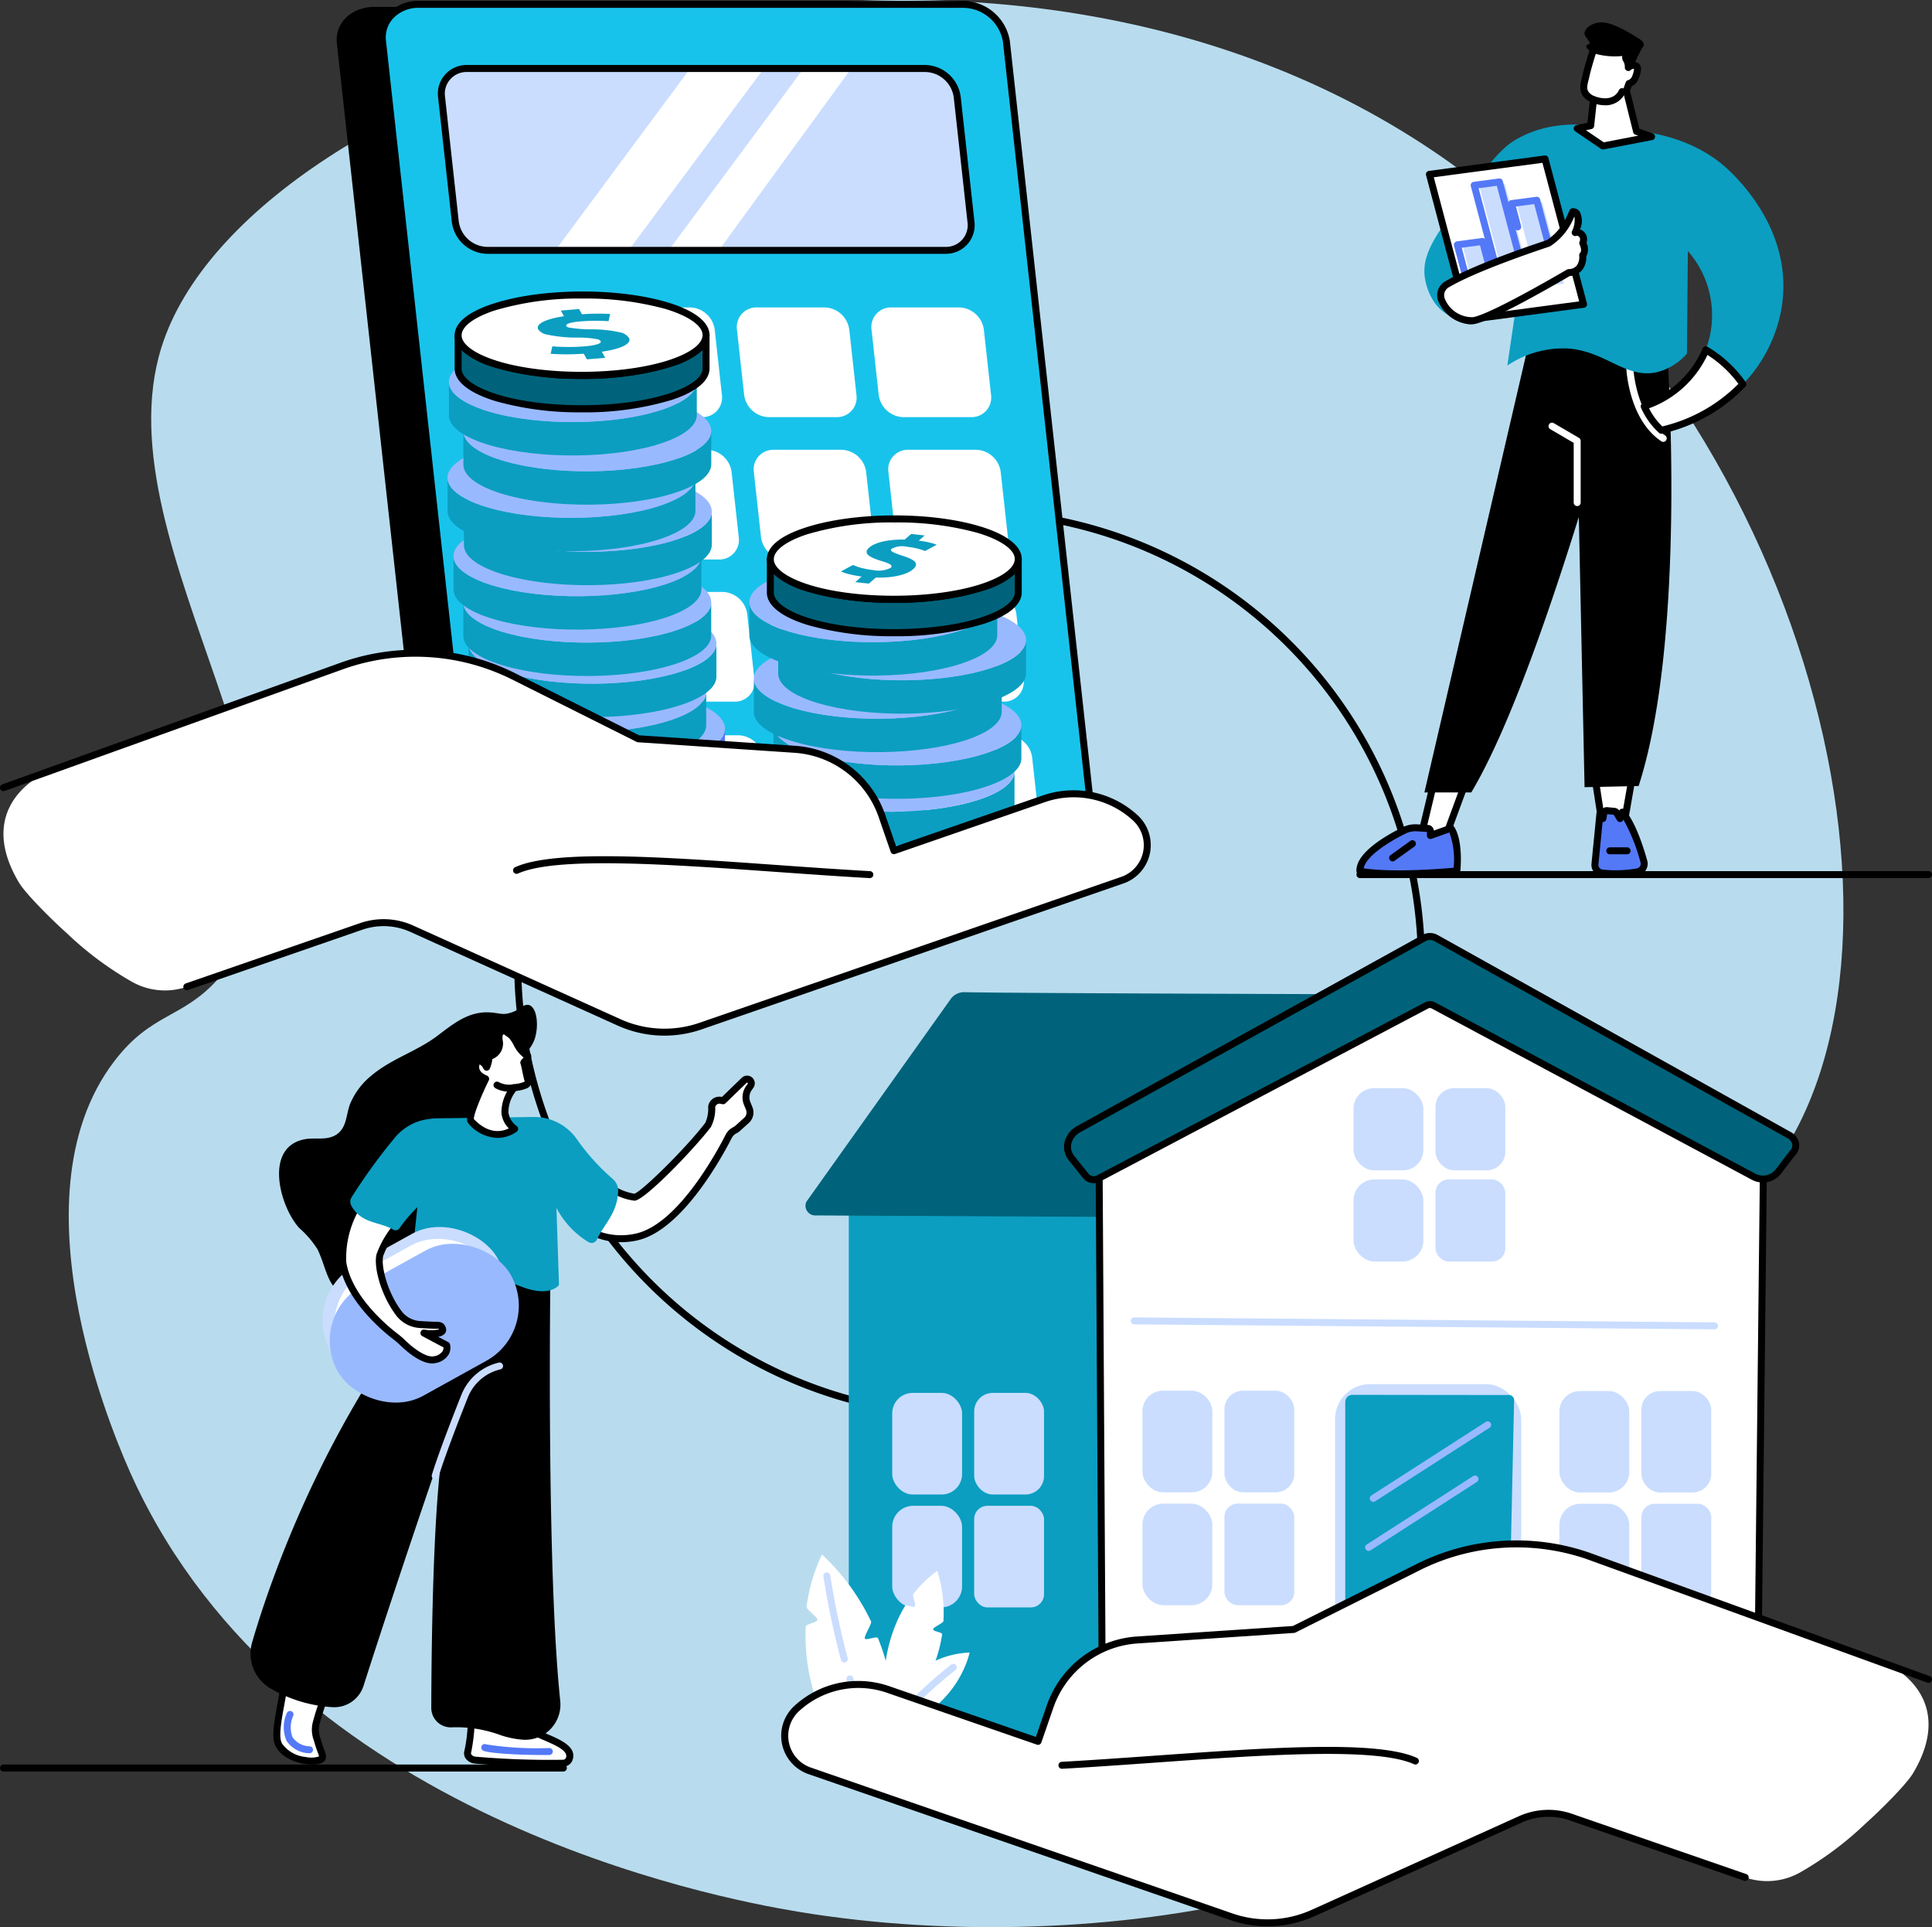 <svg xmlns="http://www.w3.org/2000/svg" width="263.714" height="263" viewBox="0 0 263.714 263">
  <rect x="0" y="0" width="263.714" height="263" fill="#333333" stroke="none"/>
  <g id="Property_evaluator" data-name="Property evaluator" transform="translate(-1333.5 -187)">
    <path id="路径_2537" data-name="路径 2537" d="M1383.487,320.618c18.538-20.5-16.391-58.671-7.706-86.254,11.691-37.134,106.8-68.97,170.823-28.544,53.613,33.854,72.229,110.059,48.807,140.86-7.01,9.219-15.733,11.671-27.19,21.312-10.657,8.968-11.857,11.257-12.625,12.817-7.58,15.4,8.362,28.917,5.153,42.127-5.068,20.87-55.761,32-98.153,24.941-11.431-1.9-69.361-12.981-90.668-59-1.649-3.561-17.249-37.954-2.569-57.089C1374.449,325.153,1378.545,326.082,1383.487,320.618Z" transform="translate(-20.232)" fill="#b8dcee"/>
    <g id="组_979" data-name="组 979" transform="translate(1333.5 256.345)">
      <path id="路径_2538" data-name="路径 2538" d="M1617.168,530.155A62.155,62.155,0,1,1,1679.324,468,62.226,62.226,0,0,1,1617.168,530.155Zm0-123.36a61.2,61.2,0,1,0,61.2,61.2A61.274,61.274,0,0,0,1617.168,406.8Z" transform="translate(-1484.823 -405.845)"/>
      <path id="路径_2539" data-name="路径 2539" d="M1410.4,947.9h-76.425a.475.475,0,1,1,0-.951H1410.4a.475.475,0,0,1,0,.951Z" transform="translate(-1333.501 -775.489)"/>
      <path id="路径_2540" data-name="路径 2540" d="M1995.919,563.135h-77.605a.475.475,0,1,1,0-.951h77.605a.475.475,0,1,1,0,.951Z" transform="translate(-1732.68 -512.645)"/>
    </g>
    <g id="组_996" data-name="组 996" transform="translate(1440.128 314.328)">
      <g id="组_990" data-name="组 990" transform="translate(3.324 0)">
        <g id="组_981" data-name="组 981" transform="translate(0 8.075)">
          <path id="路径_2541" data-name="路径 2541" d="M1816.7,760.271H1700.258a1.162,1.162,0,0,1-1.134-1.189v-78.6a4.8,4.8,0,0,1,4.727-4.915l115.534,1.076-.009,80.6A2.873,2.873,0,0,1,1816.7,760.271Z" transform="translate(-1693.222 -656.156)" fill="#0b9ec1"/>
          <path id="路径_2542" data-name="路径 2542" d="M1748.757,645.131l-66.98-.345a1.321,1.321,0,0,1-1.157-1.881l19.683-27.636a2.23,2.23,0,0,1,1.859-.949c7.886.159,57.169.289,57.169.289Z" transform="translate(-1680.497 -614.32)" fill="#00637b"/>
          <g id="组_980" data-name="组 980" transform="translate(11.834 54.683)">
            <rect id="矩形_3310" data-name="矩形 3310" width="9.536" height="13.868" rx="2.535" transform="translate(11.187)" fill="#caddff"/>
            <rect id="矩形_3311" data-name="矩形 3311" width="9.536" height="13.868" rx="2.791" transform="translate(0)" fill="#caddff"/>
            <rect id="矩形_3312" data-name="矩形 3312" width="9.536" height="13.868" rx="1.811" transform="translate(11.187 15.409)" fill="#caddff"/>
            <rect id="矩形_3313" data-name="矩形 3313" width="9.536" height="13.868" rx="2.863" transform="translate(0 15.409)" fill="#caddff"/>
          </g>
        </g>
        <g id="组_989" data-name="组 989" transform="translate(35.284)">
          <g id="组_982" data-name="组 982" transform="translate(4.303 7.419)">
            <path id="路径_2543" data-name="路径 2543" d="M1807.408,715.711l-.479-80.237,46.391-21.726,44.319,22.045-.881,81.175a2.012,2.012,0,0,1-2.03,1.962l-84.86-.74A2.48,2.48,0,0,1,1807.408,715.711Z" transform="translate(-1806.453 -613.272)" fill="#fff"/>
            <path id="路径_2544" data-name="路径 2544" d="M1893.72,718.379h-.021l-84.86-.74a2.964,2.964,0,0,1-2.931-2.954l-.479-80.235a.475.475,0,0,1,.274-.433l46.391-21.726a.474.474,0,0,1,.413,0l44.319,22.046a.474.474,0,0,1,.264.431l-.88,81.175A2.5,2.5,0,0,1,1893.72,718.379Zm-87.339-83.63.477,79.933v0a2.011,2.011,0,0,0,1.989,2l84.86.74a1.544,1.544,0,0,0,1.551-1.5l.877-80.87-43.847-21.81Z" transform="translate(-1805.428 -612.247)"/>
          </g>
          <g id="组_983" data-name="组 983" transform="translate(67.62 62.506)">
            <rect id="矩形_3314" data-name="矩形 3314" width="9.536" height="13.847" rx="2.535" transform="translate(11.187)" fill="#caddff"/>
            <rect id="矩形_3315" data-name="矩形 3315" width="9.536" height="13.847" rx="2.791" transform="translate(0)" fill="#caddff"/>
            <rect id="矩形_3316" data-name="矩形 3316" width="9.536" height="13.847" rx="1.811" transform="translate(11.187 15.385)" fill="#caddff"/>
            <rect id="矩形_3317" data-name="矩形 3317" width="9.536" height="13.847" rx="2.863" transform="translate(0 15.385)" fill="#caddff"/>
          </g>
          <g id="组_984" data-name="组 984" transform="translate(39.515 21.178)">
            <rect id="矩形_3318" data-name="矩形 3318" width="9.536" height="11.205" rx="2.535" transform="translate(11.187)" fill="#caddff"/>
            <rect id="矩形_3319" data-name="矩形 3319" width="9.536" height="11.205" rx="2.791" transform="translate(0)" fill="#caddff"/>
            <rect id="矩形_3320" data-name="矩形 3320" width="9.536" height="11.205" rx="1.811" transform="translate(11.187 12.45)" fill="#caddff"/>
            <rect id="矩形_3321" data-name="矩形 3321" width="9.536" height="11.205" rx="2.863" transform="translate(0 12.45)" fill="#caddff"/>
          </g>
          <g id="组_985" data-name="组 985" transform="translate(10.707 62.461)">
            <rect id="矩形_3322" data-name="矩形 3322" width="9.536" height="13.868" rx="2.535" transform="translate(11.187)" fill="#caddff"/>
            <rect id="矩形_3323" data-name="矩形 3323" width="9.536" height="13.868" rx="2.791" transform="translate(0)" fill="#caddff"/>
            <rect id="矩形_3324" data-name="矩形 3324" width="9.536" height="13.868" rx="1.811" transform="translate(11.187 15.409)" fill="#caddff"/>
            <rect id="矩形_3325" data-name="矩形 3325" width="9.536" height="13.868" rx="2.863" transform="translate(0 15.409)" fill="#caddff"/>
          </g>
          <g id="组_986" data-name="组 986">
            <path id="路径_2545" data-name="路径 2545" d="M1843.646,590.551l48.2,26.892a1.512,1.512,0,0,1,.417,2.5l-1.842,2.414a2.682,2.682,0,0,1-3.415.769l-43.717-23.38a.988.988,0,0,0-.932,0l-44.793,23.626a1.384,1.384,0,0,1-1.734-.372l-1.9-2.362a2.621,2.621,0,0,1,1-4.041l47.072-26.043A1.677,1.677,0,0,1,1843.646,590.551Z" transform="translate(-1792.875 -589.86)" fill="#00637b"/>
            <path id="路径_2546" data-name="路径 2546" d="M1795.9,622.978a1.868,1.868,0,0,1-1.458-.712l-1.9-2.362a2.971,2.971,0,0,1-.639-2.46,3.445,3.445,0,0,1,1.778-2.295l47.072-26.043a2.148,2.148,0,0,1,2.1,0l48.2,26.892a2.151,2.151,0,0,1,1.138,1.58,1.967,1.967,0,0,1-.6,1.649l-1.821,2.387a3.162,3.162,0,0,1-4.017.9l-43.717-23.38a.51.51,0,0,0-.486,0l-44.793,23.626A1.857,1.857,0,0,1,1795.9,622.978Zm45.9-33.192a1.206,1.206,0,0,0-.585.152l-47.072,26.043a2.468,2.468,0,0,0-1.306,1.647,2.033,2.033,0,0,0,.447,1.681l1.9,2.362a.909.909,0,0,0,1.142.249l44.792-23.626a1.468,1.468,0,0,1,1.378.005l43.717,23.38a2.217,2.217,0,0,0,2.813-.638l1.842-2.414a.465.465,0,0,1,.047-.054,1.019,1.019,0,0,0,.34-.869,1.218,1.218,0,0,0-.659-.872l-48.2-26.892A1.211,1.211,0,0,0,1841.8,589.786Z" transform="translate(-1791.849 -588.834)"/>
          </g>
          <g id="组_988" data-name="组 988" transform="translate(33.303 61.562)">
            <rect id="矩形_3326" data-name="矩形 3326" width="25.407" height="52.388" rx="4.773" transform="translate(3.692)" fill="#caddff"/>
            <path id="路径_2547" data-name="路径 2547" d="M1934.989,836.725l-21,.078a.987.987,0,0,1-.988-.988v-47.1a.987.987,0,0,1,.988-.988l21.359.026a.7.7,0,0,1,.7.711Z" transform="translate(-1907.915 -786.266)" fill="#0b9ec1"/>
            <rect id="矩形_3327" data-name="矩形 3327" width="32.898" height="4.568" rx="2.253" transform="translate(0 47.725)" fill="#99b9ff"/>
            <g id="组_987" data-name="组 987" transform="translate(7.803 5.08)">
              <path id="路径_2548" data-name="路径 2548" d="M1924.055,810.132a.475.475,0,0,1-.257-.875l15.607-10.033a.475.475,0,1,1,.514.8l-15.608,10.033A.473.473,0,0,1,1924.055,810.132Z" transform="translate(-1922.944 -799.148)" fill="#99b9ff"/>
              <path id="路径_2549" data-name="路径 2549" d="M1922.051,832.769a.475.475,0,0,1-.257-.875l14.519-9.333a.475.475,0,0,1,.514.8l-14.519,9.333A.475.475,0,0,1,1922.051,832.769Z" transform="translate(-1921.576 -815.09)" fill="#99b9ff"/>
            </g>
          </g>
          <path id="路径_2550" data-name="路径 2550" d="M1900.287,756.008h0l-79.209-.677a.475.475,0,0,1,0-.951h0l79.21.677a.475.475,0,0,1,0,.951Z" transform="translate(-1811.491 -701.924)" fill="#caddff"/>
        </g>
      </g>
      <g id="组_993" data-name="组 993" transform="translate(3.324 84.814)">
        <path id="路径_2551" data-name="路径 2551" d="M1714.489,885.035s-2.023-9.289,2.511-16.733c.152-.249,1.166.317,1.332.073.213-.312-.417-1.433-.178-1.737a16.737,16.737,0,0,1,3.241-3.134,18.927,18.927,0,0,1,.842,6.851c-.015.3-1.377.82-1.408,1.134-.029.3,1.274.389,1.23.7A20.065,20.065,0,0,1,1714.489,885.035Z" transform="translate(-1703.411 -861.284)" fill="#fff"/>
        <g id="组_991" data-name="组 991">
          <path id="路径_2552" data-name="路径 2552" d="M1690.381,867.91c-.133-.328-1.647.369-1.787.054s.995-2.034.85-2.332a30.382,30.382,0,0,0-6.7-9.134,23.365,23.365,0,0,0-2.1,7.136c-.048.375,1.507,1.4,1.477,1.772-.033.409-1.591.548-1.6.953a27.447,27.447,0,0,0,3.407,14.458c2.762-.219,5.919.222,8.34-.5A26.237,26.237,0,0,0,1690.381,867.91Z" transform="translate(-1680.497 -856.499)" fill="#fff"/>
          <path id="路径_2553" data-name="路径 2553" d="M1700.44,915.223a.476.476,0,0,1-.448-.316c-.668-1.876-1.293-3.8-1.856-5.705a.475.475,0,1,1,.912-.269c.558,1.893,1.177,3.8,1.84,5.655a.475.475,0,0,1-.448.635Z" transform="translate(-1692.533 -892.085)" fill="#caddff"/>
          <path id="路径_2554" data-name="路径 2554" d="M1691.035,876.514a.475.475,0,0,1-.459-.353c-.865-3.242-1.585-6.562-2.141-9.869l-.254-1.507a.475.475,0,0,1,.937-.158l.254,1.507c.552,3.277,1.265,6.568,2.122,9.781a.475.475,0,0,1-.337.582A.456.456,0,0,1,1691.035,876.514Z" transform="translate(-1685.742 -861.781)" fill="#caddff"/>
        </g>
        <g id="组_992" data-name="组 992" transform="translate(10.67 13.374)">
          <path id="路径_2555" data-name="路径 2555" d="M1714.17,909.51a12.3,12.3,0,0,1,11.724-10.8S1724.267,907.164,1714.17,909.51Z" transform="translate(-1714.17 -898.705)" fill="#fff"/>
          <path id="路径_2556" data-name="路径 2556" d="M1721.162,911.152a.469.469,0,0,1-.281-.092.475.475,0,0,1-.1-.664c2.057-2.794,6.845-6.543,7.048-6.7a.475.475,0,1,1,.585.749c-.048.038-4.889,3.827-6.868,6.515A.474.474,0,0,1,1721.162,911.152Z" transform="translate(-1718.622 -902.045)" fill="#caddff"/>
        </g>
      </g>
      <g id="组_995" data-name="组 995" transform="translate(0 82.886)">
        <path id="路径_2557" data-name="路径 2557" d="M1741.006,863.556l-21.36,1.438a13.574,13.574,0,0,0-11.916,9.106l-1.636,4.73-20.457-7.076a12.441,12.441,0,0,0-12.491,2.6,5.059,5.059,0,0,0,1.771,8.5l57.545,19.906a15.146,15.146,0,0,0,11.188-.511l28.248-12.762a9.385,9.385,0,0,1,6.931-.317l23.788,8.229a9.16,9.16,0,0,0,7.6-.734,45.568,45.568,0,0,0,8.839-6.622c1.759-1.558,5.524-5.262,6.473-6.853,4.777-8,.98-13.66-6.421-16.275l-37.964-13.412a29.827,29.827,0,0,0-23.11,1.52Z" transform="translate(-1671.034 -851.407)" fill="#fff"/>
        <g id="组_994" data-name="组 994" transform="translate(37.862 28.182)">
          <path id="路径_2558" data-name="路径 2558" d="M1789.97,942.34a.475.475,0,0,1-.026-.95c4.043-.225,8.379-.533,12.572-.83,15.669-1.112,30.468-2.162,35.886.291a.475.475,0,0,1-.392.866c-5.2-2.353-20.565-1.263-35.427-.208-4.2.3-8.536.606-12.587.832Z" transform="translate(-1789.495 -939.354)"/>
        </g>
        <path id="路径_2559" data-name="路径 2559" d="M1736.392,903.082a15.6,15.6,0,0,1-5.112-.863l-57.546-19.906a5.534,5.534,0,0,1-1.938-9.3,12.9,12.9,0,0,1,12.969-2.7l20.008,6.921,1.481-4.281a14.024,14.024,0,0,1,12.333-9.424l21.265-1.431,16.938-8.485a30.48,30.48,0,0,1,23.478-1.544l46.511,16.869a.475.475,0,0,1-.324.894l-46.5-16.867a29.521,29.521,0,0,0-22.735,1.5l-17.023,8.528a.472.472,0,0,1-.181.05l-21.36,1.438a13.074,13.074,0,0,0-11.5,8.787l-1.636,4.73a.476.476,0,0,1-.6.294l-20.457-7.076a11.95,11.95,0,0,0-12.015,2.5,4.584,4.584,0,0,0,1.605,7.7l57.545,19.906a14.615,14.615,0,0,0,10.837-.495l28.249-12.762a9.819,9.819,0,0,1,7.281-.333l23.789,8.228a.475.475,0,0,1-.311.9l-23.788-8.228a8.87,8.87,0,0,0-6.58.3l-28.249,12.762A15.594,15.594,0,0,1,1736.392,903.082Z" transform="translate(-1670.007 -850.414)"/>
      </g>
    </g>
    <g id="组_1044" data-name="组 1044" transform="translate(1333.5 187.118)">
      <g id="组_1017" data-name="组 1017" transform="translate(45.948)">
        <path id="路径_2560" data-name="路径 2560" d="M1483.637,189.969H1559.6c3.12,0,5.894,2.219,6.2,4.957l12.107,109.85c.3,2.738-1.983,4.958-5.1,4.958l-71.971.843c-3.12,0-9.887-3.063-10.189-5.8l-12.108-109.85C1478.232,192.188,1480.517,189.969,1483.637,189.969Z" transform="translate(-1478.507 -189.146)"/>
        <g id="组_997" data-name="组 997" transform="translate(5.76)">
          <path id="路径_2561" data-name="路径 2561" d="M1503.173,188.872H1577.3a6.042,6.042,0,0,1,6.066,5.01L1595.6,304.887c.305,2.767-1.916,5.01-4.961,5.01h-74.128a6.042,6.042,0,0,1-6.065-5.01l-12.235-111.005C1497.907,191.115,1500.128,188.872,1503.173,188.872Z" transform="translate(-1497.708 -188.397)" fill="#18c3eb"/>
          <path id="路径_2562" data-name="路径 2562" d="M1589.615,309.347h-74.127a6.535,6.535,0,0,1-6.538-5.433l-12.235-111.005a4.762,4.762,0,0,1,1.189-3.748,5.663,5.663,0,0,1,4.245-1.789h74.127a6.535,6.535,0,0,1,6.538,5.433l12.235,111.005a4.76,4.76,0,0,1-1.189,3.748A5.663,5.663,0,0,1,1589.615,309.347Zm-87.466-121.025a4.713,4.713,0,0,0-3.537,1.473,3.824,3.824,0,0,0-.952,3.01l12.235,111.005a5.564,5.564,0,0,0,5.593,4.587h74.127a4.715,4.715,0,0,0,3.537-1.472,3.824,3.824,0,0,0,.952-3.01l-12.235-111.005a5.564,5.564,0,0,0-5.593-4.586Z" transform="translate(-1496.684 -187.372)"/>
        </g>
        <g id="组_1013" data-name="组 1013" transform="translate(17.986 41.836)">
          <g id="组_998" data-name="组 998" transform="translate(57.312 19.427)">
            <path id="路径_2563" data-name="路径 2563" d="M1720.52,395.685h9.24a2.673,2.673,0,0,0,2.711-3.039l-.98-8.894a3.485,3.485,0,0,0-3.381-3.04h-9.24a2.673,2.673,0,0,0-2.711,3.04l.98,8.894A3.485,3.485,0,0,0,1720.52,395.685Z" transform="translate(-1716.139 -380.712)" fill="#fff"/>
          </g>
          <g id="组_999" data-name="组 999" transform="translate(59.45 38.827)">
            <path id="路径_2564" data-name="路径 2564" d="M1727.268,456.909h9.24a2.673,2.673,0,0,0,2.711-3.04l-.98-8.894a3.485,3.485,0,0,0-3.381-3.04h-9.24a2.673,2.673,0,0,0-2.711,3.04l.98,8.894A3.485,3.485,0,0,0,1727.268,456.909Z" transform="translate(-1722.887 -441.936)" fill="#fff"/>
          </g>
          <g id="组_1000" data-name="组 1000" transform="translate(61.606 58.389)">
            <path id="路径_2565" data-name="路径 2565" d="M1734.072,518.644h9.24a2.673,2.673,0,0,0,2.711-3.04l-.981-8.894a3.485,3.485,0,0,0-3.381-3.04h-9.24a2.673,2.673,0,0,0-2.711,3.04l.98,8.894A3.485,3.485,0,0,0,1734.072,518.644Z" transform="translate(-1729.692 -503.671)" fill="#fff"/>
          </g>
          <g id="组_1001" data-name="组 1001" transform="translate(38.944 19.427)">
            <path id="路径_2566" data-name="路径 2566" d="M1662.551,395.685h9.24a2.673,2.673,0,0,0,2.711-3.04l-.98-8.894a3.485,3.485,0,0,0-3.381-3.04h-9.24a2.673,2.673,0,0,0-2.711,3.04l.98,8.894A3.485,3.485,0,0,0,1662.551,395.685Z" transform="translate(-1658.171 -380.712)" fill="#fff"/>
          </g>
          <g id="组_1002" data-name="组 1002" transform="translate(41.082 38.827)">
            <path id="路径_2567" data-name="路径 2567" d="M1669.3,456.909h9.241a2.673,2.673,0,0,0,2.711-3.04l-.98-8.894a3.485,3.485,0,0,0-3.381-3.04h-9.24a2.673,2.673,0,0,0-2.711,3.04l.98,8.894A3.485,3.485,0,0,0,1669.3,456.909Z" transform="translate(-1664.919 -441.936)" fill="#fff"/>
          </g>
          <g id="组_1003" data-name="组 1003" transform="translate(43.238 58.389)">
            <path id="路径_2568" data-name="路径 2568" d="M1676.1,518.644h9.241a2.673,2.673,0,0,0,2.711-3.04l-.98-8.894a3.485,3.485,0,0,0-3.381-3.04h-9.24a2.673,2.673,0,0,0-2.711,3.04l.98,8.894A3.484,3.484,0,0,0,1676.1,518.644Z" transform="translate(-1671.723 -503.671)" fill="#fff"/>
          </g>
          <g id="组_1004" data-name="组 1004" transform="translate(20.575 19.427)">
            <path id="路径_2569" data-name="路径 2569" d="M1604.582,395.685h9.241a2.673,2.673,0,0,0,2.711-3.039l-.98-8.894a3.485,3.485,0,0,0-3.381-3.04h-9.24a2.673,2.673,0,0,0-2.711,3.04l.98,8.894A3.485,3.485,0,0,0,1604.582,395.685Z" transform="translate(-1600.202 -380.712)" fill="#fff"/>
          </g>
          <g id="组_1005" data-name="组 1005" transform="translate(22.713 38.827)">
            <path id="路径_2570" data-name="路径 2570" d="M1611.33,456.909h9.24a2.673,2.673,0,0,0,2.711-3.04l-.98-8.894a3.485,3.485,0,0,0-3.381-3.04h-9.24a2.673,2.673,0,0,0-2.711,3.04l.98,8.894A3.485,3.485,0,0,0,1611.33,456.909Z" transform="translate(-1606.95 -441.936)" fill="#fff"/>
          </g>
          <g id="组_1006" data-name="组 1006" transform="translate(24.869 58.389)">
            <path id="路径_2571" data-name="路径 2571" d="M1618.134,518.644h9.24a2.673,2.673,0,0,0,2.711-3.04l-.98-8.894a3.485,3.485,0,0,0-3.381-3.04h-9.241a2.673,2.673,0,0,0-2.711,3.04l.98,8.894A3.485,3.485,0,0,0,1618.134,518.644Z" transform="translate(-1613.754 -503.671)" fill="#fff"/>
          </g>
          <g id="组_1007" data-name="组 1007" transform="translate(2.303 19.427)">
            <path id="路径_2572" data-name="路径 2572" d="M1546.918,395.685h9.24a2.673,2.673,0,0,0,2.711-3.04l-.98-8.894a3.485,3.485,0,0,0-3.381-3.04h-9.241a2.673,2.673,0,0,0-2.711,3.04l.98,8.894A3.485,3.485,0,0,0,1546.918,395.685Z" transform="translate(-1542.538 -380.712)" fill="#fff"/>
          </g>
          <g id="组_1008" data-name="组 1008" transform="translate(55.009)">
            <path id="路径_2573" data-name="路径 2573" d="M1713.25,334.374h9.24a2.673,2.673,0,0,0,2.711-3.04l-.98-8.894a3.485,3.485,0,0,0-3.381-3.04h-9.24a2.673,2.673,0,0,0-2.711,3.04l.98,8.894A3.485,3.485,0,0,0,1713.25,334.374Z" transform="translate(-1708.87 -319.401)" fill="#fff"/>
          </g>
          <g id="组_1009" data-name="组 1009" transform="translate(36.64)">
            <path id="路径_2574" data-name="路径 2574" d="M1655.282,334.374h9.24a2.673,2.673,0,0,0,2.711-3.04l-.98-8.894a3.485,3.485,0,0,0-3.381-3.04h-9.24a2.673,2.673,0,0,0-2.711,3.04l.98,8.894A3.485,3.485,0,0,0,1655.282,334.374Z" transform="translate(-1650.902 -319.401)" fill="#fff"/>
          </g>
          <g id="组_1010" data-name="组 1010" transform="translate(18.272)">
            <path id="路径_2575" data-name="路径 2575" d="M1597.313,334.374h9.24a2.673,2.673,0,0,0,2.711-3.04l-.98-8.894a3.485,3.485,0,0,0-3.381-3.04h-9.24a2.673,2.673,0,0,0-2.711,3.04l.98,8.894A3.485,3.485,0,0,0,1597.313,334.374Z" transform="translate(-1592.933 -319.401)" fill="#fff"/>
          </g>
          <g id="组_1011" data-name="组 1011">
            <path id="路径_2576" data-name="路径 2576" d="M1539.649,334.374h9.24a2.673,2.673,0,0,0,2.711-3.039l-.98-8.894a3.484,3.484,0,0,0-3.381-3.039H1538a2.673,2.673,0,0,0-2.711,3.039l.98,8.894A3.485,3.485,0,0,0,1539.649,334.374Z" transform="translate(-1535.269 -319.401)" fill="#fff"/>
          </g>
          <g id="组_1012" data-name="组 1012" transform="translate(4.442 38.827)">
            <path id="路径_2577" data-name="路径 2577" d="M1555.834,476.577h9.24a2.673,2.673,0,0,0,2.711-3.04l-3.148-28.562a3.485,3.485,0,0,0-3.381-3.04h-9.24a2.673,2.673,0,0,0-2.711,3.04l3.148,28.562A3.485,3.485,0,0,0,1555.834,476.577Z" transform="translate(-1549.286 -441.935)" fill="#fff"/>
          </g>
        </g>
        <g id="组_1014" data-name="组 1014" transform="translate(14.301 9.233)">
          <path id="路径_2578" data-name="路径 2578" d="M1529.883,241.323h62.553a3.437,3.437,0,0,0,3.486-3.908l-1.873-17a4.481,4.481,0,0,0-4.348-3.908h-62.553a3.437,3.437,0,0,0-3.486,3.908l1.873,17A4.481,4.481,0,0,0,1529.883,241.323Z" transform="translate(-1523.638 -216.51)" fill="#caddff"/>
        </g>
        <g id="组_1015" data-name="组 1015" transform="translate(29.777 9.155)">
          <path id="路径_2579" data-name="路径 2579" d="M1591.016,216.263l-18.536,25,10.126-.172,18.467-24.826Z" transform="translate(-1572.48 -216.263)" fill="#fff"/>
          <path id="路径_2580" data-name="路径 2580" d="M1639.972,216.263l-18.49,24.92a55.846,55.846,0,0,0,6.917-.095l18.083-24.826Z" transform="translate(-1605.955 -216.263)" fill="#fff"/>
        </g>
        <g id="组_1016" data-name="组 1016" transform="translate(13.825 8.758)">
          <path id="路径_2581" data-name="路径 2581" d="M1591.411,240.773h-62.553a4.973,4.973,0,0,1-4.82-4.332l-1.873-17a3.911,3.911,0,0,1,3.958-4.436h62.553a4.973,4.973,0,0,1,4.82,4.332l1.874,17a3.911,3.911,0,0,1-3.959,4.435Zm-65.288-24.813a2.962,2.962,0,0,0-3.013,3.381l1.873,17a4,4,0,0,0,3.875,3.485h62.553a2.962,2.962,0,0,0,3.014-3.381l-1.874-17a4,4,0,0,0-3.875-3.485Z" transform="translate(-1522.137 -215.01)"/>
        </g>
      </g>
      <g id="组_1041" data-name="组 1041" transform="translate(61.084 39.655)">
        <g id="组_1026" data-name="组 1026" transform="translate(41.202 30.557)">
          <g id="组_1018" data-name="组 1018" transform="translate(2.353 29.478)">
            <path id="路径_2582" data-name="路径 2582" d="M1697.57,519.22l0,4.557c0,1.381-1.6,2.766-4.8,3.837-6.418,2.142-16.891,2.233-23.6.229-.11-.033-.219-.066-.327-.1-3.4-1.07-5.107-2.492-5.109-3.919l0-4.557c0,1.426,1.709,2.849,5.109,3.919l.327.1c6.709,2,17.182,1.913,23.6-.23C1695.975,521.986,1697.572,520.6,1697.57,519.22Z" transform="translate(-1663.73 -513.759)" fill="#0b9ec1"/>
            <path id="路径_2583" data-name="路径 2583" d="M1692.132,503.427c.111.033.219.066.328.1,6.692,2.106,6.828,5.578.305,7.756-6.418,2.142-16.891,2.233-23.6.23-.11-.033-.219-.066-.327-.1-6.691-2.106-6.827-5.578-.3-7.756C1674.951,501.515,1685.424,501.424,1692.132,503.427Z" transform="translate(-1663.73 -501.985)" fill="#99b9ff"/>
          </g>
          <g id="组_1019" data-name="组 1019" transform="translate(3.289 23.158)">
            <path id="路径_2584" data-name="路径 2584" d="M1700.524,499.272l0,4.557c0,1.381-1.595,2.766-4.8,3.837-6.418,2.142-16.891,2.233-23.6.229l-.327-.1c-3.4-1.07-5.107-2.493-5.109-3.919l0-4.557c0,1.426,1.709,2.849,5.109,3.919l.327.1c6.709,2,17.182,1.913,23.6-.229C1698.928,502.038,1700.526,500.653,1700.524,499.272Z" transform="translate(-1666.684 -493.811)" fill="#0b9ec1"/>
            <path id="路径_2585" data-name="路径 2585" d="M1695.086,483.479l.328.1c6.692,2.106,6.828,5.578.305,7.756-6.418,2.142-16.891,2.233-23.6.229l-.327-.1c-6.691-2.106-6.827-5.578-.3-7.756C1677.9,481.567,1688.377,481.477,1695.086,483.479Z" transform="translate(-1666.684 -482.038)" fill="#99b9ff"/>
          </g>
          <g id="组_1020" data-name="组 1020" transform="translate(0.608 16.788)">
            <path id="路径_2586" data-name="路径 2586" d="M1692.061,479.17l0,4.557c0,1.381-1.6,2.766-4.8,3.837-6.417,2.142-16.891,2.232-23.6.229l-.327-.1c-3.4-1.07-5.106-2.493-5.109-3.919l0-4.558c0,1.426,1.71,2.849,5.109,3.919.108.034.217.068.328.1,6.709,2,17.182,1.913,23.6-.229C1690.466,481.936,1692.063,480.551,1692.061,479.17Z" transform="translate(-1658.221 -473.709)" fill="#0b9ec1"/>
            <path id="路径_2587" data-name="路径 2587" d="M1686.623,463.377l.328.1c6.692,2.106,6.828,5.578.306,7.756-6.418,2.142-16.891,2.233-23.6.229-.11-.033-.219-.066-.327-.1-6.691-2.106-6.827-5.578-.3-7.756C1669.442,461.465,1679.915,461.375,1686.623,463.377Z" transform="translate(-1658.221 -461.936)" fill="#99b9ff"/>
          </g>
          <g id="组_1021" data-name="组 1021" transform="translate(3.932 11.541)">
            <path id="路径_2588" data-name="路径 2588" d="M1702.552,462.611l0,4.557c0,1.381-1.595,2.766-4.8,3.837-6.418,2.142-16.891,2.233-23.6.229l-.328-.1c-3.4-1.07-5.107-2.492-5.109-3.919l0-4.557c0,1.426,1.709,2.849,5.109,3.919l.327.1c6.709,2,17.182,1.913,23.6-.229C1700.957,465.377,1702.554,463.992,1702.552,462.611Z" transform="translate(-1668.712 -457.15)" fill="#0b9ec1"/>
            <path id="路径_2589" data-name="路径 2589" d="M1697.114,446.818l.328.1c6.692,2.106,6.828,5.578.306,7.756-6.418,2.142-16.892,2.233-23.6.229l-.328-.1c-6.691-2.106-6.827-5.578-.3-7.756C1679.933,444.905,1690.405,444.815,1697.114,446.818Z" transform="translate(-1668.712 -445.376)" fill="#99b9ff"/>
          </g>
          <g id="组_1022" data-name="组 1022" transform="translate(0 6.343)">
            <path id="路径_2590" data-name="路径 2590" d="M1690.143,446.207l0,4.557c0,1.381-1.6,2.766-4.8,3.837-6.418,2.142-16.891,2.232-23.6.229l-.327-.1c-3.4-1.07-5.106-2.493-5.109-3.919l0-4.558c0,1.427,1.71,2.849,5.109,3.919l.327.1c6.709,2,17.182,1.913,23.6-.229C1688.548,448.973,1690.145,447.588,1690.143,446.207Z" transform="translate(-1656.303 -440.746)" fill="#0b9ec1"/>
            <path id="路径_2591" data-name="路径 2591" d="M1684.705,430.414l.328.1c6.692,2.106,6.828,5.578.306,7.756-6.418,2.142-16.892,2.233-23.6.229l-.327-.1c-6.691-2.106-6.827-5.578-.3-7.756C1667.524,428.5,1678,428.412,1684.705,430.414Z" transform="translate(-1656.303 -428.973)" fill="#99b9ff"/>
          </g>
          <g id="组_1025" data-name="组 1025" transform="translate(2.388)">
            <g id="组_1023" data-name="组 1023" transform="translate(0 5.47)">
              <path id="路径_2592" data-name="路径 2592" d="M1699.179,427.719l0,4.557c0,1.381-1.6,2.766-4.8,3.837-6.418,2.142-16.891,2.233-23.6.23-.11-.033-.219-.066-.327-.1-3.4-1.07-5.107-2.492-5.109-3.919l0-4.557c0,1.426,1.709,2.849,5.109,3.919.108.034.217.067.327.1,6.709,2,17.182,1.913,23.6-.229C1697.584,430.485,1699.181,429.1,1699.179,427.719Z" transform="translate(-1664.864 -427.244)" fill="#00637b"/>
              <path id="路径_2593" data-name="路径 2593" d="M1681.171,437.245a41.934,41.934,0,0,1-11.553-1.472q-.168-.05-.334-.1c-3.507-1.1-5.439-2.656-5.442-4.372l0-4.557h0a.476.476,0,0,1,.475-.476h0a.475.475,0,0,1,.475.475c0,1.23,1.788,2.525,4.776,3.466l.32.1c6.589,1.967,17.047,1.867,23.314-.225,2.848-.951,4.481-2.185,4.479-3.385a.475.475,0,0,1,.475-.476h0a.476.476,0,0,1,.475.475v0l0,4.555c0,1.175-.887,2.872-5.129,4.288A40.8,40.8,0,0,1,1681.171,437.245Zm-16.38-8.494,0,2.548c0,1.229,1.787,2.525,4.776,3.466.106.033.212.066.32.1,6.59,1.967,17.049,1.867,23.314-.225,2.848-.951,4.481-2.184,4.479-3.385l0-2.529a10.526,10.526,0,0,1-4.18,2.259c-6.531,2.18-17.024,2.283-23.886.234-.113-.033-.223-.068-.334-.1A11.1,11.1,0,0,1,1664.791,428.751Z" transform="translate(-1663.839 -426.219)"/>
            </g>
            <g id="组_1024" data-name="组 1024">
              <path id="路径_2594" data-name="路径 2594" d="M1693.741,411.926l.328.1c6.692,2.106,6.828,5.578.305,7.756-6.418,2.142-16.891,2.233-23.6.229-.11-.033-.219-.066-.327-.1-6.691-2.106-6.827-5.578-.3-7.756C1676.561,410.014,1687.033,409.924,1693.741,411.926Z" transform="translate(-1664.864 -410)" fill="#fff"/>
              <path id="路径_2595" data-name="路径 2595" d="M1681.168,420.894a41.935,41.935,0,0,1-11.553-1.472c-.112-.033-.223-.067-.334-.1-3.495-1.1-5.427-2.646-5.442-4.355-.01-1.179.871-2.884,5.129-4.3,6.531-2.18,17.023-2.282,23.885-.234.113.034.224.067.336.1,3.494,1.1,5.427,2.647,5.442,4.355.01,1.179-.872,2.884-5.129,4.3A40.813,40.813,0,0,1,1681.168,420.894Zm.144-10.969a40.1,40.1,0,0,0-12.043,1.637c-2.857.953-4.49,2.191-4.48,3.395.011,1.227,1.8,2.519,4.776,3.457l.32.1c6.589,1.967,17.047,1.867,23.314-.225,2.857-.953,4.49-2.191,4.479-3.395-.01-1.227-1.8-2.519-4.777-3.457-.107-.034-.213-.066-.322-.1A41.126,41.126,0,0,0,1681.312,409.925Z" transform="translate(-1663.839 -408.955)"/>
            </g>
            <path id="路径_2596" data-name="路径 2596" d="M1707.188,417.176l-.812.71a13.188,13.188,0,0,1,1.716.32,6.027,6.027,0,0,1,.731.242l-1.593.853a9.325,9.325,0,0,0-.895-.3,9.9,9.9,0,0,0-1.524-.273,3.032,3.032,0,0,0-2.148.276c-.3.266.167.507,1.484.94,1.87.582,2.274,1.124,1.443,1.851s-2.717,1.2-5.084,1.129l-.941.823-1.859-.2.876-.766a14.739,14.739,0,0,1-1.867-.359,5.533,5.533,0,0,1-.961-.336l1.649-.883a7.083,7.083,0,0,0,1.13.4,10.638,10.638,0,0,0,1.614.295,3.645,3.645,0,0,0,2.394-.3c.35-.306-.036-.565-1.209-.918-1.7-.509-2.621-1.062-1.727-1.845.813-.71,2.625-1.14,4.849-1.091l.876-.767Z" transform="translate(-1685.641 -414.434)" fill="#0b9ec1"/>
          </g>
        </g>
        <g id="组_1040" data-name="组 1040">
          <g id="组_1027" data-name="组 1027" transform="translate(2.225 59.926)">
            <path id="路径_2597" data-name="路径 2597" d="M1567.136,518.875l0,4.557c0,1.381-1.6,2.766-4.8,3.837-6.418,2.142-16.891,2.233-23.6.229l-.327-.1c-3.4-1.07-5.107-2.492-5.109-3.919l0-4.557c0,1.427,1.709,2.849,5.108,3.919l.327.1c6.709,2,17.182,1.913,23.6-.229C1565.54,521.641,1567.138,520.256,1567.136,518.875Z" transform="translate(-1533.296 -513.414)" fill="#5479f7"/>
            <path id="路径_2598" data-name="路径 2598" d="M1561.7,503.082l.328.1c6.692,2.106,6.828,5.578.305,7.756-6.418,2.142-16.891,2.233-23.6.229l-.327-.1c-6.691-2.106-6.827-5.578-.3-7.756C1544.517,501.17,1554.989,501.079,1561.7,503.082Z" transform="translate(-1533.296 -501.641)" fill="#99b9ff"/>
          </g>
          <g id="组_1028" data-name="组 1028" transform="translate(4.035 54.2)">
            <path id="路径_2599" data-name="路径 2599" d="M1572.849,500.8l0,4.557c0,1.381-1.6,2.766-4.8,3.837-6.418,2.142-16.891,2.232-23.6.229l-.327-.1c-3.4-1.07-5.107-2.493-5.109-3.919l0-4.557c0,1.426,1.709,2.849,5.109,3.919l.327.1c6.709,2,17.183,1.913,23.6-.229C1571.254,503.569,1572.851,502.184,1572.849,500.8Z" transform="translate(-1539.009 -495.342)" fill="#5479f7"/>
            <path id="路径_2600" data-name="路径 2600" d="M1567.412,485.01l.328.1c6.692,2.106,6.828,5.578.305,7.756-6.417,2.142-16.891,2.233-23.6.229-.11-.033-.219-.066-.327-.1-6.691-2.106-6.827-5.578-.3-7.756C1550.23,483.1,1560.7,483.008,1567.412,485.01Z" transform="translate(-1539.009 -483.569)" fill="#99b9ff"/>
          </g>
          <g id="组_1029" data-name="组 1029" transform="translate(1.473 49.19)">
            <path id="路径_2601" data-name="路径 2601" d="M1564.763,484.993l0,4.557c0,1.381-1.6,2.766-4.8,3.837-6.418,2.142-16.891,2.233-23.6.229l-.327-.1c-3.4-1.07-5.107-2.493-5.109-3.919l0-4.557c0,1.426,1.709,2.849,5.109,3.919l.327.1c6.709,2,17.182,1.913,23.6-.229C1563.168,487.759,1564.765,486.374,1564.763,484.993Z" transform="translate(-1530.923 -479.532)" fill="#0b9ec1"/>
            <path id="路径_2602" data-name="路径 2602" d="M1559.325,469.2l.328.1c6.692,2.106,6.828,5.578.305,7.756-6.418,2.142-16.891,2.233-23.6.229l-.328-.1c-6.69-2.106-6.827-5.578-.3-7.756C1542.144,467.287,1552.617,467.2,1559.325,469.2Z" transform="translate(-1530.923 -467.758)" fill="#99b9ff"/>
          </g>
          <g id="组_1030" data-name="组 1030" transform="translate(2.864 42.566)">
            <path id="路径_2603" data-name="路径 2603" d="M1569.153,464.086l0,4.558c0,1.381-1.595,2.766-4.8,3.837-6.418,2.142-16.891,2.233-23.6.229-.11-.033-.219-.066-.327-.1-3.4-1.07-5.107-2.493-5.109-3.919l0-4.558c0,1.427,1.71,2.849,5.109,3.919l.328.1c6.709,2,17.182,1.913,23.6-.229C1567.558,466.852,1569.155,465.467,1569.153,464.086Z" transform="translate(-1535.313 -458.625)" fill="#0b9ec1"/>
            <path id="路径_2604" data-name="路径 2604" d="M1563.715,448.293l.328.1c6.692,2.106,6.828,5.578.306,7.756-6.418,2.142-16.891,2.233-23.6.229l-.327-.1c-6.691-2.106-6.827-5.578-.3-7.756C1546.534,446.381,1557.006,446.29,1563.715,448.293Z" transform="translate(-1535.313 -446.852)" fill="#99b9ff"/>
          </g>
          <g id="组_1031" data-name="组 1031" transform="translate(2.154 36.955)">
            <path id="路径_2605" data-name="路径 2605" d="M1566.914,446.381l0,4.557c0,1.381-1.6,2.766-4.8,3.837-6.418,2.142-16.891,2.233-23.6.229-.11-.033-.219-.066-.327-.1-3.4-1.07-5.107-2.493-5.109-3.919l0-4.558c0,1.426,1.709,2.849,5.109,3.919.108.034.217.068.328.1,6.708,2,17.182,1.913,23.6-.23C1565.319,449.147,1566.916,447.762,1566.914,446.381Z" transform="translate(-1533.074 -440.92)" fill="#0b9ec1"/>
            <path id="路径_2606" data-name="路径 2606" d="M1561.476,430.588l.328.1c6.692,2.106,6.828,5.578.305,7.756-6.418,2.142-16.891,2.233-23.6.23l-.328-.1c-6.691-2.106-6.827-5.578-.3-7.756C1544.3,428.676,1554.767,428.585,1561.476,430.588Z" transform="translate(-1533.074 -429.146)" fill="#99b9ff"/>
          </g>
          <g id="组_1032" data-name="组 1032" transform="translate(0.816 30.624)">
            <path id="路径_2607" data-name="路径 2607" d="M1562.692,426.4l0,4.557c0,1.381-1.6,2.766-4.8,3.837-6.418,2.142-16.891,2.233-23.6.229l-.327-.1c-3.4-1.07-5.107-2.492-5.108-3.919l0-4.557c0,1.426,1.709,2.849,5.109,3.919.108.034.217.067.327.1,6.709,2,17.182,1.913,23.6-.229C1561.1,429.167,1562.694,427.782,1562.692,426.4Z" transform="translate(-1528.852 -420.94)" fill="#0b9ec1"/>
            <path id="路径_2608" data-name="路径 2608" d="M1557.254,410.608c.111.033.22.066.328.1,6.692,2.106,6.828,5.578.305,7.756-6.418,2.142-16.891,2.233-23.6.229-.11-.033-.219-.066-.327-.1-6.691-2.106-6.827-5.578-.3-7.756C1540.073,408.7,1550.546,408.6,1557.254,410.608Z" transform="translate(-1528.852 -409.166)" fill="#99b9ff"/>
          </g>
          <g id="组_1033" data-name="组 1033" transform="translate(2.235 24.562)">
            <path id="路径_2609" data-name="路径 2609" d="M1567.169,407.27l0,4.557c0,1.381-1.6,2.766-4.8,3.837-6.418,2.142-16.891,2.233-23.6.229l-.327-.1c-3.4-1.07-5.107-2.492-5.109-3.919l0-4.558c0,1.426,1.709,2.849,5.109,3.919.108.034.217.068.327.1,6.709,2,17.182,1.913,23.6-.23C1565.574,410.036,1567.171,408.651,1567.169,407.27Z" transform="translate(-1533.329 -401.809)" fill="#0b9ec1"/>
            <path id="路径_2610" data-name="路径 2610" d="M1561.732,391.477l.328.1c6.692,2.106,6.828,5.578.305,7.756-6.417,2.142-16.891,2.233-23.6.23-.11-.033-.219-.066-.327-.1-6.691-2.106-6.827-5.578-.3-7.756C1544.551,389.565,1555.023,389.474,1561.732,391.477Z" transform="translate(-1533.33 -390.035)" fill="#99b9ff"/>
          </g>
          <g id="组_1034" data-name="组 1034" transform="translate(0 19.927)">
            <path id="路径_2611" data-name="路径 2611" d="M1560.115,392.64l0,4.558c0,1.381-1.6,2.766-4.8,3.837-6.417,2.142-16.891,2.233-23.6.229l-.327-.1c-3.4-1.07-5.107-2.492-5.109-3.919l0-4.557c0,1.426,1.71,2.849,5.109,3.919.109.034.217.067.327.1,6.709,2,17.182,1.913,23.6-.229C1558.52,395.406,1560.117,394.021,1560.115,392.64Z" transform="translate(-1526.275 -387.179)" fill="#0b9ec1"/>
            <path id="路径_2612" data-name="路径 2612" d="M1554.678,376.847c.111.033.219.066.328.1,6.692,2.106,6.828,5.578.306,7.756-6.418,2.142-16.891,2.233-23.6.229-.11-.033-.219-.066-.328-.1-6.691-2.106-6.827-5.578-.3-7.756C1537.5,374.935,1547.969,374.844,1554.678,376.847Z" transform="translate(-1526.275 -375.405)" fill="#99b9ff"/>
          </g>
          <g id="组_1035" data-name="组 1035" transform="translate(2.162 13.574)">
            <path id="路径_2613" data-name="路径 2613" d="M1566.939,372.591l0,4.558c0,1.381-1.6,2.766-4.8,3.837-6.418,2.142-16.891,2.233-23.6.23l-.328-.1c-3.4-1.07-5.107-2.492-5.108-3.919l0-4.557c0,1.426,1.709,2.849,5.109,3.919l.327.1c6.709,2,17.183,1.913,23.6-.229C1565.344,375.357,1566.941,373.972,1566.939,372.591Z" transform="translate(-1533.099 -367.13)" fill="#0b9ec1"/>
            <path id="路径_2614" data-name="路径 2614" d="M1561.5,356.8l.328.1c6.692,2.106,6.828,5.578.306,7.756-6.418,2.142-16.891,2.233-23.6.229l-.327-.1c-6.69-2.106-6.827-5.578-.3-7.756C1544.32,354.886,1554.792,354.795,1561.5,356.8Z" transform="translate(-1533.099 -355.356)" fill="#99b9ff"/>
          </g>
          <g id="组_1036" data-name="组 1036" transform="translate(0.189 6.857)">
            <path id="路径_2615" data-name="路径 2615" d="M1560.712,351.393l0,4.557c0,1.381-1.6,2.766-4.8,3.837-6.418,2.142-16.891,2.233-23.6.229l-.327-.1c-3.4-1.07-5.107-2.492-5.109-3.919l0-4.557c0,1.426,1.71,2.849,5.108,3.919l.328.1c6.709,2,17.182,1.913,23.6-.23C1559.117,354.159,1560.714,352.774,1560.712,351.393Z" transform="translate(-1526.872 -345.932)" fill="#0b9ec1"/>
            <path id="路径_2616" data-name="路径 2616" d="M1555.274,335.6l.328.1c6.692,2.106,6.828,5.578.305,7.756-6.418,2.142-16.891,2.233-23.6.23l-.327-.1c-6.691-2.106-6.827-5.578-.3-7.756C1538.093,333.688,1548.566,333.6,1555.274,335.6Z" transform="translate(-1526.872 -334.158)" fill="#99b9ff"/>
          </g>
          <g id="组_1039" data-name="组 1039" transform="translate(0.975)">
            <g id="组_1037" data-name="组 1037" transform="translate(0 5.471)">
              <path id="路径_2617" data-name="路径 2617" d="M1564.692,331.284l0,4.557c0,1.381-1.6,2.766-4.8,3.837-6.418,2.142-16.891,2.233-23.6.229-.11-.033-.219-.066-.328-.1-3.4-1.07-5.107-2.492-5.108-3.919l0-4.558c0,1.426,1.709,2.849,5.109,3.919l.327.1c6.709,2,17.182,1.913,23.6-.23C1563.1,334.05,1564.694,332.665,1564.692,331.284Z" transform="translate(-1530.377 -330.809)" fill="#00637b"/>
              <path id="路径_2618" data-name="路径 2618" d="M1546.684,340.81a41.927,41.927,0,0,1-11.554-1.472c-.112-.033-.223-.067-.334-.1-3.506-1.1-5.439-2.656-5.441-4.371l0-4.557h0a.475.475,0,0,1,.475-.476h0a.475.475,0,0,1,.475.475c0,1.229,1.787,2.525,4.776,3.466l.32.1c6.589,1.967,17.048,1.866,23.314-.225,2.848-.951,4.481-2.185,4.479-3.385a.476.476,0,0,1,.475-.476h0a.475.475,0,0,1,.475.475v0l0,4.554c0,1.174-.887,2.872-5.129,4.288A40.818,40.818,0,0,1,1546.684,340.81Zm-16.381-8.494,0,2.548c0,1.229,1.787,2.525,4.776,3.466l.32.1c6.589,1.967,17.048,1.867,23.314-.225,2.848-.951,4.481-2.185,4.479-3.385l0-2.53a10.518,10.518,0,0,1-4.18,2.259c-6.532,2.18-17.024,2.283-23.887.234-.112-.034-.223-.068-.334-.1A11.1,11.1,0,0,1,1530.3,332.315Z" transform="translate(-1529.352 -329.784)"/>
            </g>
            <g id="组_1038" data-name="组 1038">
              <path id="路径_2619" data-name="路径 2619" d="M1559.254,315.491l.328.1c6.692,2.106,6.828,5.578.305,7.756-6.418,2.142-16.891,2.233-23.6.23l-.327-.1c-6.691-2.106-6.827-5.578-.3-7.756C1542.073,313.579,1552.545,313.488,1559.254,315.491Z" transform="translate(-1530.376 -313.564)" fill="#fff"/>
              <path id="路径_2620" data-name="路径 2620" d="M1546.681,324.458a41.953,41.953,0,0,1-11.554-1.471c-.112-.034-.223-.067-.334-.1-3.494-1.1-5.427-2.646-5.441-4.355-.01-1.179.872-2.883,5.129-4.3,6.531-2.18,17.023-2.283,23.885-.234l.334.1c3.495,1.1,5.428,2.647,5.442,4.356.01,1.179-.871,2.884-5.129,4.3A40.806,40.806,0,0,1,1546.681,324.458Zm.145-10.969a40.109,40.109,0,0,0-12.044,1.637c-2.857.954-4.49,2.191-4.479,3.395.011,1.226,1.8,2.518,4.776,3.456l.32.1c6.589,1.967,17.048,1.866,23.314-.225,2.857-.954,4.49-2.191,4.479-3.395-.011-1.226-1.8-2.518-4.777-3.457l-.322-.1A41.145,41.145,0,0,0,1546.825,313.489Z" transform="translate(-1529.352 -312.519)"/>
            </g>
            <path id="路径_2621" data-name="路径 2621" d="M1575.058,320.773l-.226.982a26.02,26.02,0,0,0-3.822.031c-1.654.139-2.063.412-1.937.64a.561.561,0,0,0,.355.194,17.844,17.844,0,0,0,3.093.249,17.784,17.784,0,0,1,3.818.394,1.945,1.945,0,0,1,1.281.771c.4.725-.857,1.479-3.7,1.888l.464.831-2.5.21-.43-.773a31.557,31.557,0,0,1-4.526.014l.234-1.017a27.377,27.377,0,0,0,4.426,0c1.453-.123,2.346-.385,2.167-.711a.716.716,0,0,0-.459-.259,13.137,13.137,0,0,0-2.636-.222,19.72,19.72,0,0,1-4.213-.41,1.876,1.876,0,0,1-1.2-.695c-.4-.716.869-1.411,3.5-1.811l-.43-.773,2.495-.21.4.717A28.252,28.252,0,0,1,1575.058,320.773Z" transform="translate(-1553.829 -317.696)" fill="#0b9ec1"/>
          </g>
        </g>
      </g>
      <g id="组_1043" data-name="组 1043" transform="translate(0 88.547)">
        <path id="路径_2622" data-name="路径 2622" d="M1421.638,479.96,1443,481.4a13.574,13.574,0,0,1,11.916,9.105l1.636,4.73,20.457-7.076a12.442,12.442,0,0,1,12.492,2.6,5.059,5.059,0,0,1-1.772,8.5l-57.545,19.906a15.145,15.145,0,0,1-11.187-.511l-28.249-12.762a9.384,9.384,0,0,0-6.93-.317l-23.788,8.229a9.159,9.159,0,0,1-7.6-.734,45.583,45.583,0,0,1-8.84-6.622c-1.759-1.559-5.523-5.262-6.473-6.853-4.777-8-.98-13.66,6.421-16.275l37.964-13.412a29.826,29.826,0,0,1,23.11,1.52Z" transform="translate(-1334.525 -467.811)" fill="#fff"/>
        <g id="组_1042" data-name="组 1042" transform="translate(70.037 28.182)">
          <path id="路径_2623" data-name="路径 2623" d="M1603.24,558.744h-.027c-4.051-.226-8.391-.534-12.588-.832-14.86-1.055-30.226-2.145-35.426.208a.475.475,0,1,1-.392-.866c5.419-2.453,20.217-1.4,35.885-.29,4.193.3,8.53.605,12.573.83a.476.476,0,0,1-.026.95Z" transform="translate(-1554.529 -555.757)"/>
        </g>
        <path id="路径_2624" data-name="路径 2624" d="M1424.2,519.486a15.586,15.586,0,0,1-6.426-1.39l-28.249-12.762a8.875,8.875,0,0,0-6.58-.3l-23.788,8.229a.475.475,0,1,1-.31-.9l23.788-8.229a9.826,9.826,0,0,1,7.282.333l28.249,12.762a14.614,14.614,0,0,0,10.836.495l57.545-19.906a4.583,4.583,0,0,0,1.6-7.7,11.951,11.951,0,0,0-12.014-2.5l-20.457,7.077a.474.474,0,0,1-.6-.294l-1.636-4.73a13.074,13.074,0,0,0-11.5-8.786l-21.36-1.438a.468.468,0,0,1-.181-.049l-17.023-8.528a29.522,29.522,0,0,0-22.742-1.5l-46.5,16.721a.475.475,0,1,1-.322-.894l46.5-16.723a30.478,30.478,0,0,1,23.484,1.542l16.938,8.485L1442,479.928a14.023,14.023,0,0,1,12.333,9.425l1.481,4.281,20.008-6.921a12.9,12.9,0,0,1,12.969,2.7,5.534,5.534,0,0,1-1.938,9.3l-57.545,19.906A15.621,15.621,0,0,1,1424.2,519.486Z" transform="translate(-1333.5 -466.817)"/>
      </g>
    </g>
    <g id="组_1060" data-name="组 1060" transform="translate(1367.698 324.125)">
      <path id="路径_2625" data-name="路径 2625" d="M1475.323,623.974c2.181-1.651,4.286-3.4,7.242-3.178,1.458.107,1.728.455,3.2-.126.6-.238,1.43-1.161,2.139-.857.961.413,1.238,2.577.772,4.326s-2.031,2.828-2.954,4.292a38.092,38.092,0,0,1-4.716,6.152c-1.892,2-3.729,4.358-3.836,7.11-.1,2.495,1.253,4.811,1.63,7.279.912,5.969-3.677,9.947-8.981,11.3a9.923,9.923,0,0,1-6.323-.311c-3.347-1.441-3.184-4.023-4.547-6.837a13.238,13.238,0,0,0-2.493-2.908c-2.616-2.845-4.881-10.948.654-12.1,1.382-.288,2.92.153,4.167-.509,1.706-.9,1.526-2.775,2.113-4.322a9.891,9.891,0,0,1,3.008-3.951C1469.081,627.1,1472.546,626.077,1475.323,623.974Z" transform="translate(-1449.805 -619.752)"/>
      <g id="组_1049" data-name="组 1049" transform="translate(0 34.671)">
        <g id="组_1046" data-name="组 1046" transform="translate(3.109 54.99)">
          <g id="组_1045" data-name="组 1045">
            <path id="路径_2626" data-name="路径 2626" d="M1460.536,905.744a33.011,33.011,0,0,0-2.435,6.428,4.273,4.273,0,0,0,.263,2.538c.35,1.245.745,1.828.573,2.181-.36.742-4.488.558-5.858-1.7-.438-.721-.528-1.777.194-5.54.741-3.861.465-4.464,1.035-4.933C1456.1,903.243,1460.037,905.457,1460.536,905.744Z" transform="translate(-1452.265 -903.74)" fill="#fff"/>
            <path id="路径_2627" data-name="路径 2627" d="M1456.552,916.73c-1.491,0-3.858-.593-4.9-2.316-.512-.843-.622-1.937.133-5.876.3-1.566.433-2.6.522-3.288.139-1.079.2-1.526.678-1.923,1.933-1.593,5.668.345,6.767.977l.386.222-.2.4a32.134,32.134,0,0,0-2.4,6.33,3.222,3.222,0,0,0,.152,1.934c.035.117.071.238.107.364.126.448.26.813.368,1.107.216.585.37,1.008.175,1.41s-.71.614-1.543.653C1456.717,916.728,1456.636,916.73,1456.552,916.73Zm-1.634-13.072a2.049,2.049,0,0,0-1.333.4c-.177.146-.214.332-.34,1.31-.09.7-.225,1.752-.531,3.346-.685,3.574-.613,4.615-.255,5.2a4.5,4.5,0,0,0,3.2,1.788,3.532,3.532,0,0,0,1.82-.074,4.836,4.836,0,0,0-.212-.646c-.114-.309-.255-.693-.391-1.177-.034-.121-.068-.236-.1-.348a4.131,4.131,0,0,1-.166-2.43,32.312,32.312,0,0,1,2.272-6.118A9.947,9.947,0,0,0,1454.918,903.658Zm2.594,11.957Z" transform="translate(-1451.238 -902.713)"/>
          </g>
          <path id="路径_2628" data-name="路径 2628" d="M1459.2,929.642a.435.435,0,0,1-.056,0,3.79,3.79,0,0,1-3.089-1.713,4.653,4.653,0,0,1,.053-3.776.475.475,0,0,1,.865.395,3.758,3.758,0,0,0-.088,2.918,2.919,2.919,0,0,0,2.37,1.232.475.475,0,0,1-.055.947Z" transform="translate(-1454.258 -917.167)" fill="#5479f7"/>
        </g>
        <g id="组_1048" data-name="组 1048" transform="translate(29.141 61.092)">
          <g id="组_1047" data-name="组 1047">
            <path id="路径_2629" data-name="路径 2629" d="M1535.387,923.773a20.377,20.377,0,0,1-.486,5.484c-.1.548.481,1,1.037,1.049a113.823,113.823,0,0,0,12.038.42.913.913,0,0,0,.8-.595c.823-2.4-5.725-3.165-5.991-4.789C1542.314,922.435,1535.387,923.773,1535.387,923.773Z" transform="translate(-1534.415 -922.992)" fill="#fff"/>
            <path id="路径_2630" data-name="路径 2630" d="M1544.809,930.213c-4.646,0-9.343-.4-9.937-.454a1.766,1.766,0,0,1-1.221-.655,1.2,1.2,0,0,1-.242-.953,20.5,20.5,0,0,0,.482-5.34l-.054-.441.435-.085c.2-.039,4.961-.937,7.009.491a2.173,2.173,0,0,1,.953,1.469c.071.434,1.428,1.016,2.419,1.44,1.954.837,4.168,1.786,3.552,3.58a1.384,1.384,0,0,1-1.238.916C1546.26,930.2,1545.535,930.213,1544.809,930.213Zm-9.945-7.065a25.28,25.28,0,0,1-.52,5.175.247.247,0,0,0,.063.206.822.822,0,0,0,.549.284,116.005,116.005,0,0,0,11.981.419.442.442,0,0,0,.369-.274c.305-.889-1.126-1.583-3.027-2.4-1.517-.65-2.828-1.211-2.983-2.16a1.24,1.24,0,0,0-.558-.843C1539.445,922.653,1536.369,922.909,1534.864,923.147Z" transform="translate(-1533.39 -921.97)"/>
          </g>
          <path id="路径_2631" data-name="路径 2631" d="M1549.625,939.636c-4.616,0-7.944-.3-8.538-.6a.475.475,0,0,1,.425-.85,44.651,44.651,0,0,0,8.6.494h0a.475.475,0,0,1,0,.951Z" transform="translate(-1538.469 -933.017)" fill="#5479f7"/>
        </g>
        <path id="路径_2632" data-name="路径 2632" d="M1482.359,731.407s-.564,40.037,1.341,58.086a4.805,4.805,0,0,1-5.042,5.3,12.309,12.309,0,0,1-3.237-.672,17.349,17.349,0,0,0-6.525-1.019,2.658,2.658,0,0,1-2.8-2.67c.02-7.769.216-27.381,1.625-35.616,0,0-5.977,17.331-10.877,32.636a4.191,4.191,0,0,1-4.214,2.9,19.107,19.107,0,0,1-8.421-2.524,5.512,5.512,0,0,1-2.561-6.349c2.655-9.081,10.771-32.6,28.246-52.313Z" transform="translate(-1441.426 -729.17)"/>
        <path id="路径_2633" data-name="路径 2633" d="M1519.954,789.755a.47.47,0,0,1-.136-.02.475.475,0,0,1-.319-.591c.714-2.392,2.548-7.21,4.027-10.921a7.292,7.292,0,0,1,5.107-4.4.475.475,0,1,1,.217.925,6.341,6.341,0,0,0-4.441,3.824c-1.471,3.692-3.294,8.479-4,10.841A.475.475,0,0,1,1519.954,789.755Z" transform="translate(-1494.746 -759.667)" fill="#caddff"/>
      </g>
      <g id="组_1055" data-name="组 1055" transform="translate(6.746 9.665)">
        <g id="组_1051" data-name="组 1051" transform="translate(14.915)">
          <g id="组_1050" data-name="组 1050" transform="translate(19.615)">
            <path id="路径_2634" data-name="路径 2634" d="M1599.687,652.659a.575.575,0,0,0-.206-.842.59.59,0,0,0-.678.112l-2.865,2.774-.305-.058a1.064,1.064,0,0,0-1.254.906,5.238,5.238,0,0,1-.5,2.468c-2.755,3.577-9.062,9.848-10.036,9.848a7.961,7.961,0,0,1-2.786-.975l-7.871,1.532s4.04,6.408,10.936,4.876c5.809-1.291,11.073-10.784,12.589-13.747a1.9,1.9,0,0,1,.829-.818,1.907,1.907,0,0,0,.415-.287l1.183-1.072a1.438,1.438,0,0,0,.368-1.606l-.284-.7a2.205,2.205,0,0,1,.243-2.1Z" transform="translate(-1572.713 -651.278)" fill="#fff"/>
            <path id="路径_2635" data-name="路径 2635" d="M1581.008,672.982c-5.81,0-9.209-5.272-9.247-5.332a.476.476,0,0,1,.311-.72l7.871-1.533a.474.474,0,0,1,.323.052,7.375,7.375,0,0,0,2.533.914c.972-.254,6.886-6.035,9.68-9.662a4.689,4.689,0,0,0,.4-2.167.432.432,0,0,1,0-.072,1.538,1.538,0,0,1,1.815-1.311l.063.012,2.688-2.6a1.05,1.05,0,0,1,1.766.494,1.05,1.05,0,0,1-.163.852h0l-.219.31a1.723,1.723,0,0,0-.191,1.647l.284.7a1.922,1.922,0,0,1-.489,2.136l-1.183,1.072a2.4,2.4,0,0,1-.518.359,1.417,1.417,0,0,0-.623.611c-1.507,2.945-6.892,12.657-12.909,13.994A10.074,10.074,0,0,1,1581.008,672.982Zm-8.029-5.26c1.158,1.5,4.674,5.272,10.018,4.086,5.612-1.247,10.81-10.648,12.269-13.5a2.36,2.36,0,0,1,1.036-1.024,1.455,1.455,0,0,0,.314-.217L1597.8,656a.967.967,0,0,0,.246-1.075l-.284-.7a2.67,2.67,0,0,1,.295-2.552l.219-.31a.1.1,0,0,0-.038-.148.12.12,0,0,0-.127.033l-2.865,2.774a.477.477,0,0,1-.42.125l-.3-.058a.587.587,0,0,0-.689.471,5.319,5.319,0,0,1-.6,2.725c-2.429,3.154-9.076,10.033-10.412,10.033a7.576,7.576,0,0,1-2.863-.951Zm25.683-16.089h0Z" transform="translate(-1571.688 -650.252)"/>
          </g>
          <path id="路径_2636" data-name="路径 2636" d="M1532.607,671a7.123,7.123,0,0,0-5.9-2.95l-13.361.189a2.18,2.18,0,0,0-2.149,2.154l-.091,7.953-1.32,12.523c6.034-4.495,12.323-.65,15.841.526s4.6-.418,4.6-.418l-.348-10.518a11.906,11.906,0,0,0,4.371,4.666.81.81,0,0,0,1.165-.361c.948-2.091,2.759-3.517,2.891-6.556a2.131,2.131,0,0,0-.787-1.738A29.912,29.912,0,0,1,1532.607,671Z" transform="translate(-1509.785 -662.408)" fill="#0b9ec1"/>
        </g>
        <g id="组_1052" data-name="组 1052" transform="translate(0 17.424)">
          <rect id="矩形_3328" data-name="矩形 3328" width="26.082" height="17.187" rx="8.594" transform="translate(0 12.637) rotate(-28.981)" fill="#caddff"/>
          <rect id="矩形_3329" data-name="矩形 3329" width="24.038" height="17.188" rx="8.594" transform="translate(1.587 13.269) rotate(-28.981)" fill="#fff"/>
          <rect id="矩形_3330" data-name="矩形 3330" width="27.043" height="17.188" rx="8.594" transform="translate(0.977 15.393) rotate(-28.981)" fill="#99b9ff"/>
        </g>
        <g id="组_1054" data-name="组 1054" transform="translate(5.318 5.858)">
          <g id="组_1053" data-name="组 1053" transform="translate(0 11.193)">
            <path id="路径_2637" data-name="路径 2637" d="M1495.232,724.825l-3.1-1.655s2.866.4,2.545-.579c-.166-.5-.413-.476-1.064-.486-.476-.008-1.288-.052-2.021-.1a3.919,3.919,0,0,1-2.9-1.556c-2-2.67-2.964-6.391-2.572-7.937a16.786,16.786,0,0,1,2.194-3.892c-2.074-1.641-3.048-1.611-5.146-3.056a13.8,13.8,0,0,0-2.116,7.993c.774,4.865,5.717,8.965,7.248,10.131a9.337,9.337,0,0,1,.842.722c1.059,1.027,3.086,2.737,4.517,2.378C1495.681,726.283,1495.232,724.825,1495.232,724.825Z" transform="translate(-1480.527 -705.089)" fill="#fff"/>
            <path id="路径_2638" data-name="路径 2638" d="M1492.224,726.287c-1.469,0-3.192-1.351-4.44-2.56a8.924,8.924,0,0,0-.8-.685c-1.54-1.173-6.628-5.393-7.43-10.435a14.323,14.323,0,0,1,2.178-8.312.476.476,0,0,1,.677-.147,16.354,16.354,0,0,0,2.29,1.306,14,14,0,0,1,2.881,1.769.476.476,0,0,1,.1.632c-.13.2-.268.408-.41.621a12.865,12.865,0,0,0-1.722,3.129c-.324,1.28.485,4.853,2.492,7.535a3.437,3.437,0,0,0,2.545,1.366c.92.058,1.611.091,2,.1l.1,0c.588.008,1.143.015,1.405.811a.818.818,0,0,1-.138.807,1.5,1.5,0,0,1-.909.422l1.378.735a.476.476,0,0,1,.231.279,1.891,1.891,0,0,1-.177,1.413,2.59,2.59,0,0,1-1.732,1.153A2.141,2.141,0,0,1,1492.224,726.287Zm-9.925-21.071a13.288,13.288,0,0,0-1.8,7.242c.746,4.693,5.6,8.709,7.067,9.827a9.879,9.879,0,0,1,.884.759c1.683,1.632,3.205,2.476,4.071,2.258a1.719,1.719,0,0,0,1.129-.686.943.943,0,0,0,.124-.51l-2.894-1.544a.475.475,0,0,1,.289-.89,5.328,5.328,0,0,0,2-.027.239.239,0,0,0-.035-.065,2.466,2.466,0,0,0-.455-.026l-.1,0c-.407-.007-1.094-.04-2.043-.1a4.386,4.386,0,0,1-3.246-1.745c-2.1-2.8-3.082-6.645-2.653-8.338a13.312,13.312,0,0,1,1.852-3.421l.163-.246a13.4,13.4,0,0,0-2.365-1.4A18.127,18.127,0,0,1,1482.3,705.216Z" transform="translate(-1479.498 -704.064)"/>
          </g>
          <path id="路径_2639" data-name="路径 2639" d="M1495.88,668.75a7.144,7.144,0,0,0-5.4,2.609,77.064,77.064,0,0,0-5.9,8.131,1.116,1.116,0,0,0-.048,1.108c1.344,2.52,3.823,2.183,5.727,3.3a.638.638,0,0,0,.849-.18,21.534,21.534,0,0,1,3.6-3.936l1.839-11.042Z" transform="translate(-1482.854 -668.739)" fill="#0b9ec1"/>
        </g>
      </g>
      <g id="组_1059" data-name="组 1059" transform="translate(29.555 3.086)">
        <g id="组_1058" data-name="组 1058">
          <g id="组_1056" data-name="组 1056">
            <path id="路径_2640" data-name="路径 2640" d="M1540.9,630.993c.369.305.583.391.883.682.61.59,1.142,2.333,2.168,2.693.11.569-.345.635-.518.953.128.28.338,1.585.561,2.383a.573.573,0,0,1-.333.685,5.054,5.054,0,0,1-1.535.345s-2.925,3.332.052,5.623c0,0-2.791,2.3-5.953-1.051-.555-.588,2-5.764,2-5.764-.088-.032-1.229-.47-1.35-1.415-.044-.347.032-.9.344-1.017s.816.192,1.138.845a4.057,4.057,0,0,0,.2-.585,1.488,1.488,0,0,0,.061-.857C1541.463,633.74,1538.9,630.972,1540.9,630.993Z" transform="translate(-1535.686 -630.517)" fill="#fff"/>
            <path id="路径_2641" data-name="路径 2641" d="M1538.836,644.57a5.392,5.392,0,0,1-3.945-1.963c-.188-.2-.75-.8,1.712-5.871a2.228,2.228,0,0,1-1.185-1.574c-.054-.422.012-1.283.648-1.522a1.133,1.133,0,0,1,1.112.272.756.756,0,0,0,.015-.237.45.45,0,0,1,0-.394.468.468,0,0,1,.314-.252c1.185-.321,1.147-.968,1.1-1.787a1.763,1.763,0,0,1,.3-1.4,1.368,1.368,0,0,1,1.015-.35.475.475,0,0,1,.3.109c.146.12.266.2.383.285a3.944,3.944,0,0,1,.528.421,5.111,5.111,0,0,1,.746,1.088c.358.623.764,1.328,1.249,1.5a.476.476,0,0,1,.31.359,1.108,1.108,0,0,1-.437,1.139l-.015.014c.054.2.113.485.192.861.09.432.192.92.294,1.284a1.047,1.047,0,0,1-.612,1.254,5.467,5.467,0,0,1-1.47.36,4.583,4.583,0,0,0-1.041,2.919,2.684,2.684,0,0,0,1.139,1.872.475.475,0,0,1,.012.744A4.55,4.55,0,0,1,1538.836,644.57Zm-3.206-2.564c2.088,2.175,3.927,1.687,4.77,1.263a3.418,3.418,0,0,1-1.008-2.1,5.681,5.681,0,0,1,1.386-3.776.474.474,0,0,1,.323-.161,4.605,4.605,0,0,0,1.391-.312.1.1,0,0,0,.054-.117c-.11-.394-.216-.9-.309-1.346-.076-.363-.18-.86-.227-.969a.491.491,0,0,1,.015-.423,1.419,1.419,0,0,1,.34-.393c.029-.025.053-.046.071-.063a4.8,4.8,0,0,1-1.391-1.743,4.645,4.645,0,0,0-.583-.879,2.919,2.919,0,0,0-.41-.324c-.09-.062-.188-.131-.3-.217a.311.311,0,0,0-.164.049,1.654,1.654,0,0,0-.035.688,2.264,2.264,0,0,1-1.409,2.632,3.089,3.089,0,0,1-.118.652,4.533,4.533,0,0,1-.222.657.475.475,0,0,1-.425.278.5.5,0,0,1-.433-.265,1.185,1.185,0,0,0-.532-.593,1.062,1.062,0,0,0-.053.494c.086.673,1.032,1.025,1.042,1.029a.475.475,0,0,1,.263.657C1536.619,638.845,1535.573,641.426,1535.63,642.005Z" transform="translate(-1534.7 -629.492)"/>
          </g>
          <g id="组_1057" data-name="组 1057" transform="translate(3.613 7.395)">
            <path id="路径_2642" data-name="路径 2642" d="M1547.6,654.328a3.392,3.392,0,0,0,2.255.357Z" transform="translate(-1547.127 -653.853)" fill="#fff"/>
            <path id="路径_2643" data-name="路径 2643" d="M1548.212,654.2a3.849,3.849,0,0,1-1.885-.487.475.475,0,0,1,.5-.81,2.964,2.964,0,0,0,1.917.3.475.475,0,0,1,.18.934A3.747,3.747,0,0,1,1548.212,654.2Z" transform="translate(-1546.102 -652.829)"/>
          </g>
        </g>
      </g>
    </g>
    <g id="组_1076" data-name="组 1076" transform="translate(1518.651 190.048)">
      <g id="组_1066" data-name="组 1066" transform="translate(0 42.863)">
        <g id="组_1061" data-name="组 1061" transform="translate(8.074 59.308)">
          <path id="路径_2644" data-name="路径 2644" d="M1951.282,521.265l-2.984,8.1-3.5.734,2.281-9.534Z" transform="translate(-1944.32 -520.086)" fill="#fff"/>
          <path id="路径_2645" data-name="路径 2645" d="M1943.77,529.545a.476.476,0,0,1-.462-.586l2.281-9.533a.475.475,0,0,1,.54-.358l4.206.7a.476.476,0,0,1,.368.633l-2.984,8.1a.475.475,0,0,1-.349.3l-3.5.733A.461.461,0,0,1,1943.77,529.545Zm2.64-9.467-2,8.372,2.51-.526,2.694-7.311Z" transform="translate(-1943.295 -519.061)"/>
        </g>
        <g id="组_1062" data-name="组 1062" transform="translate(32.076 58.505)">
          <path id="路径_2646" data-name="路径 2646" d="M2025.841,518.026l-1.588,9.075h-2.486l-1.221-7.92Z" transform="translate(-2020.071 -517.551)" fill="#fff"/>
          <path id="路径_2647" data-name="路径 2647" d="M2023.228,526.552h-2.486a.475.475,0,0,1-.469-.4l-1.222-7.92a.476.476,0,0,1,.369-.537l5.295-1.155a.476.476,0,0,1,.569.547l-1.588,9.075A.475.475,0,0,1,2023.228,526.552Zm-2.078-.951h1.679l1.4-7.984-4.167.909Z" transform="translate(-2019.045 -516.527)"/>
        </g>
        <g id="组_1063" data-name="组 1063" transform="translate(32.077 64.243)">
          <path id="路径_2648" data-name="路径 2648" d="M2021.547,544.656a17.579,17.579,0,0,0,4.789-.16,1.125,1.125,0,0,0,.9-1.413c-.5-1.793-1.591-5.189-2.958-6.734l-.3.873-.478-.8a.4.4,0,0,0-.306-.192l-.992-.093a.4.4,0,0,0-.431.329l-.132.753-.377-.97-.706,7.177A1.123,1.123,0,0,0,2021.547,544.656Z" transform="translate(-2020.07 -535.662)" fill="#5479f7"/>
          <path id="路径_2649" data-name="路径 2649" d="M2022.321,544.2a17.409,17.409,0,0,1-1.85-.1,1.6,1.6,0,0,1-1.418-1.748l.706-7.177a.476.476,0,0,1,.787-.311.87.87,0,0,1,.671-.227l.993.093a.881.881,0,0,1,.625.355.475.475,0,0,1,.769-.08c1.421,1.606,2.527,5.025,3.06,6.92a1.6,1.6,0,0,1-1.272,2.011A18.164,18.164,0,0,1,2022.321,544.2Zm-1.753-7.531-.568,5.78a.649.649,0,0,0,.573.709,17.063,17.063,0,0,0,4.657-.156.648.648,0,0,0,.443-.3.64.64,0,0,0,.075-.521,25.1,25.1,0,0,0-2.342-5.856l-.007.02a.475.475,0,0,1-.4.319.471.471,0,0,1-.457-.228l-.458-.764-.885-.083-.121.685a.476.476,0,0,1-.422.391A.5.5,0,0,1,2020.568,536.669Z" transform="translate(-2019.046 -534.637)"/>
        </g>
        <path id="路径_2650" data-name="路径 2650" d="M1961.279,332.994a1.425,1.425,0,0,1,1.388-1.1h8.5s0,.014,0,.038a24.763,24.763,0,0,1,6.968,1.146,3.315,3.315,0,0,1,2.205,2.941c.45,8.076,1.744,39.389-4.022,57.225l-7.38.162-.784-36.87c-3.406,10.89-9.182,28.385-14.678,37.586h-6.4Z" transform="translate(-1937.799 -331.891)"/>
        <path id="路径_2651" data-name="路径 2651" d="M2028.289,552.881h-2.362a.475.475,0,1,1,0-.951h2.362a.475.475,0,1,1,0,.951Z" transform="translate(-1991.345 -482.207)"/>
        <g id="组_1065" data-name="组 1065" transform="translate(0 66.579)">
          <g id="组_1064" data-name="组 1064">
            <path id="路径_2652" data-name="路径 2652" d="M1932.543,549.4s.448-4.007-.807-5.836l-2.8,1v-.6a.35.35,0,0,0-.313-.362l-1.563-.09a3.4,3.4,0,0,0-1.7.349c-1.872.92-6.18,3.292-6.043,5.566C1919.318,549.43,1922.71,550.272,1932.543,549.4Z" transform="translate(-1918.84 -543.033)" fill="#5479f7"/>
            <path id="路径_2653" data-name="路径 2653" d="M1923.577,549.247a25.452,25.452,0,0,1-5.4-.382.476.476,0,0,1-.36-.433c-.148-2.468,3.889-4.832,6.308-6.021a3.85,3.85,0,0,1,1.934-.4l1.563.09a.82.82,0,0,1,.758.762l2.171-.773a.475.475,0,0,1,.551.179c1.34,1.953.906,5.987.887,6.158a.476.476,0,0,1-.431.421C1928.188,549.148,1925.568,549.247,1923.577,549.247Zm7.942-.87h0Zm-12.723-.363c1.113.175,4.739.567,12.284-.075a10.8,10.8,0,0,0-.576-4.818l-2.434.866a.475.475,0,0,1-.634-.448v-.494l-1.428-.082a2.972,2.972,0,0,0-1.46.3C1921.9,544.567,1919.11,546.45,1918.8,548.013Z" transform="translate(-1917.815 -542.007)"/>
          </g>
          <path id="路径_2654" data-name="路径 2654" d="M1932.377,551.759a.475.475,0,0,1-.278-.861l2.7-1.94a.475.475,0,0,1,.555.772l-2.7,1.94A.475.475,0,0,1,1932.377,551.759Z" transform="translate(-1927.438 -546.695)"/>
        </g>
        <path id="路径_2655" data-name="路径 2655" d="M2004.475,380.425a.476.476,0,0,1-.476-.475V371.8l-3.2-1.872a.475.475,0,1,1,.48-.821l3.436,2.01a.475.475,0,0,1,.235.41v8.42A.476.476,0,0,1,2004.475,380.425Z" transform="translate(-1974.343 -357.272)" fill="#fff"/>
        <path id="路径_2656" data-name="路径 2656" d="M2039.094,354.335a.472.472,0,0,1-.264-.081c-4.454-2.982-4.771-9.792-4.782-10.08a.475.475,0,0,1,.456-.493.48.48,0,0,1,.494.456c0,.066.313,6.617,4.361,9.328a.475.475,0,0,1-.265.87Z" transform="translate(-1997.217 -339.945)" fill="#fff"/>
      </g>
      <g id="组_1073" data-name="组 1073" transform="translate(9.269 13.941)">
        <path id="路径_2657" data-name="路径 2657" d="M1952.586,250.386c3.249-4.308,4.874-6.461,6.9-7.66,4.806-2.843,9.945-2.176,14.306-1.61,4.3.558,9.175,1.191,13.735,4.772.594.466,10.216,8.289,8.3,19.782a19.845,19.845,0,0,1-5.312,10.435,16.081,16.081,0,0,0-5.056-4.706l.014-.032a13.251,13.251,0,0,0-2.436-13.48q-.062,7-.123,13.993a8.051,8.051,0,0,1-4.045,2.527c-4.269,1-7-2.852-12.2-3.222a13.691,13.691,0,0,0-8.271,2.329q.95-6.435,1.9-12.869a8.631,8.631,0,0,1-4.158,5.542c-.628.327-3.127,1.625-5.564.525-2.767-1.249-3.352-4.642-3.418-5.06C1946.633,258.357,1948.61,255.656,1952.586,250.386Z" transform="translate(-1947.069 -240.616)" fill="#0b9ec1"/>
        <g id="组_1067" data-name="组 1067" transform="translate(29.534 30.276)">
          <path id="路径_2658" data-name="路径 2658" d="M2041.776,345.375a13.622,13.622,0,0,0,8.406-7.712,16.077,16.077,0,0,1,5.067,4.694,22.231,22.231,0,0,1-11.139,6.28A9.825,9.825,0,0,1,2041.776,345.375Z" transform="translate(-2041.3 -337.188)" fill="#fff"/>
          <path id="路径_2659" data-name="路径 2659" d="M2043.085,348.087a.475.475,0,0,1-.315-.12,10.257,10.257,0,0,1-2.451-3.418.475.475,0,0,1,.279-.65,13.23,13.23,0,0,0,8.117-7.435.475.475,0,0,1,.682-.237,16.674,16.674,0,0,1,5.218,4.835.477.477,0,0,1-.047.6,22.619,22.619,0,0,1-11.378,6.415A.482.482,0,0,1,2043.085,348.087Zm-1.675-3.47a9.172,9.172,0,0,0,1.811,2.474,21.673,21.673,0,0,0,10.388-5.807,15.789,15.789,0,0,0-4.226-3.952A14.15,14.15,0,0,1,2041.41,344.617Z" transform="translate(-2040.275 -336.163)"/>
        </g>
        <g id="组_1071" data-name="组 1071" transform="translate(0.217 4.227)">
          <g id="组_1068" data-name="组 1068">
            <path id="路径_2660" data-name="路径 2660" d="M1954.515,277.394l15.779-2.1-5.261-19.837-15.779,2.1Z" transform="translate(-1948.779 -254.983)" fill="#fff"/>
            <path id="路径_2661" data-name="路径 2661" d="M1953.489,276.844a.476.476,0,0,1-.459-.353l-5.26-19.837a.475.475,0,0,1,.4-.593l15.779-2.1a.474.474,0,0,1,.522.349l5.26,19.838a.476.476,0,0,1-.4.593l-15.779,2.1A.478.478,0,0,1,1953.489,276.844Zm-4.662-19.912,5.015,18.911,14.829-1.972-5.015-18.911Z" transform="translate(-1947.754 -253.958)"/>
          </g>
          <g id="组_1069" data-name="组 1069" transform="translate(5.044 3.901)">
            <path id="路径_2662" data-name="路径 2662" d="M1989.972,285.7l3.437-.457-2.944-11.1-3.437.457Z" transform="translate(-1979.627 -271.644)" fill="#caddff"/>
            <path id="路径_2663" data-name="路径 2663" d="M1974.666,280.894l3.437-.457-3.757-14.168-3.437.457Z" transform="translate(-1968.615 -266.269)" fill="#caddff"/>
            <path id="路径_2664" data-name="路径 2664" d="M1965.426,298.97l3.437-.457-1.755-6.62-3.437.457Z" transform="translate(-1963.671 -283.774)" fill="#caddff"/>
          </g>
          <g id="组_1070" data-name="组 1070" transform="translate(3.817 3.137)">
            <path id="路径_2665" data-name="路径 2665" d="M1988.932,279.7a.475.475,0,0,1-.459-.353l-1.755-6.617-2.488.331.7,2.655a.475.475,0,1,1-.919.244l-.843-3.177a.475.475,0,0,1,.4-.593l3.437-.457a.476.476,0,0,1,.522.349l1.862,7.021a.476.476,0,0,1-.337.581A.481.481,0,0,1,1988.932,279.7Z" transform="translate(-1975.756 -269.231)" fill="#5479f7"/>
            <path id="路径_2666" data-name="路径 2666" d="M1970.823,277.746a.475.475,0,0,1-.459-.353l-3.31-12.481a.475.475,0,0,1,.4-.593l3.437-.458a.474.474,0,0,1,.523.35l2.682,10.113a.475.475,0,1,1-.919.244l-2.574-9.708-2.487.331,3.172,11.96a.475.475,0,0,1-.46.6Z" transform="translate(-1964.744 -263.857)" fill="#5479f7"/>
            <path id="路径_2667" data-name="路径 2667" d="M1965.153,295.866a.475.475,0,0,1-.459-.353l-1.334-5.03-2.487.33.874,3.3a.475.475,0,1,1-.919.244l-1.013-3.819a.476.476,0,0,1,.4-.593l3.437-.457a.476.476,0,0,1,.522.349l1.441,5.435a.476.476,0,0,1-.338.581A.482.482,0,0,1,1965.153,295.866Z" transform="translate(-1959.8 -281.361)" fill="#5479f7"/>
          </g>
        </g>
        <g id="组_1072" data-name="组 1072" transform="translate(1.761 11.416)">
          <path id="路径_2668" data-name="路径 2668" d="M1955.068,288.023c4.09-2.417,13.763-5.564,13.763-5.564a8,8,0,0,0,2.915-3.41l.406-.9s1.445-.166.334,2.855c.323-.066.163-.116.389-.038a1.029,1.029,0,0,1,.644,1.469s.556,1.085-.011,1.656a2.009,2.009,0,0,1-1.91,2.377s-10.331,6.1-12.976,6.553S1952.425,289.585,1955.068,288.023Z" transform="translate(-1953.658 -277.667)" fill="#fff"/>
          <path id="路径_2669" data-name="路径 2669" d="M1957.143,292.507a5.112,5.112,0,0,1-4.338-3.086,2.186,2.186,0,0,1,.99-2.83c3.962-2.342,12.89-5.29,13.8-5.587a7.514,7.514,0,0,0,2.69-3.173l.406-.9a.477.477,0,0,1,.379-.277,1.123,1.123,0,0,1,.976.424,2.732,2.732,0,0,1,.062,2.457,1.492,1.492,0,0,1,.864.8,1.6,1.6,0,0,1,.032,1.059,2.011,2.011,0,0,1-.036,1.83,2.859,2.859,0,0,1-.569,1.886,2.342,2.342,0,0,1-1.685.8c-1.127.663-10.449,6.107-13.039,6.555A3.153,3.153,0,0,1,1957.143,292.507Zm-2.864-5.1a1.259,1.259,0,0,0-.582,1.684,4.026,4.026,0,0,0,3.813,2.433c2.529-.437,12.713-6.434,12.815-6.495a.48.48,0,0,1,.22-.065,1.46,1.46,0,0,0,1.12-.471,2.026,2.026,0,0,0,.342-1.368.475.475,0,0,1,.133-.4c.266-.269,0-.95-.074-1.1a.476.476,0,0,1-.006-.421.732.732,0,0,0,.03-.512.6.6,0,0,0-.369-.292c-.047.014-.1.028-.171.043a.475.475,0,0,1-.541-.63,3.416,3.416,0,0,0,.342-2.042l-.2.451a8.459,8.459,0,0,1-3.088,3.613.481.481,0,0,1-.121.056C1967.544,282.019,1958.21,285.085,1954.279,287.408Z" transform="translate(-1952.627 -276.644)"/>
        </g>
      </g>
      <g id="组_1075" data-name="组 1075" transform="translate(29.656)">
        <path id="路径_2670" data-name="路径 2670" d="M2022.769,202.6a18.959,18.959,0,0,1,1.136-2.415c.31-.37.544-.755-.459-1.377s-3.626-2.288-5.173-2.185-2.577,1.193-2.061,1.906.751,1.011.387,1.081-.544.512.53,1.084S2021.976,203.8,2022.769,202.6Z" transform="translate(-2014.597 -196.619)"/>
        <g id="组_1074" data-name="组 1074" transform="translate(0 3.186)">
          <path id="路径_2671" data-name="路径 2671" d="M2014.746,218.611l.386-3.556c-1.931-.838-1.248-2.189-1.026-3.249.24-1.141,1.034-3.633,1.034-3.633,1.592.819,4.6.38,4.6.38s-.395.715-.127,1.041a2.191,2.191,0,0,1,.272,1.081.928.928,0,0,1,1.11-.182c.337.2.019,1.153-.219,1.69a1.271,1.271,0,0,1-.8.673s-.184.51-.35.981l1.381,5.551,2.06.723-6.638,1.277-3.519-2.395Z" transform="translate(-2012.431 -207.698)" fill="#fff"/>
          <path id="路径_2672" data-name="路径 2672" d="M2015.4,220.84a.473.473,0,0,1-.267-.082l-3.519-2.395a.475.475,0,0,1,.171-.858l1.5-.313.312-2.879c-1.682-.9-1.325-2.278-1.084-3.209.037-.144.074-.285.1-.42.242-1.152,1.014-3.577,1.046-3.68a.475.475,0,0,1,.671-.278c1.437.74,4.284.337,4.313.333a.475.475,0,0,1,.485.7,1.213,1.213,0,0,0-.16.529,1.663,1.663,0,0,1,.275.622,1.268,1.268,0,0,1,.967.151c.517.307.508,1.077-.026,2.291a1.683,1.683,0,0,1-.866.85l-.227.636,1.284,5.163,1.818.638a.475.475,0,0,1-.068.915l-6.638,1.277A.454.454,0,0,1,2015.4,220.84Zm-2.326-2.633,2.43,1.654,4.716-.907-.4-.14a.475.475,0,0,1-.3-.333l-1.381-5.551a.482.482,0,0,1,.013-.273c.168-.473.351-.984.351-.984a.476.476,0,0,1,.337-.3.8.8,0,0,0,.479-.4,3.374,3.374,0,0,0,.326-1.128.471.471,0,0,0-.438.138.475.475,0,0,1-.82-.325,1.723,1.723,0,0,0-.164-.783,1.012,1.012,0,0,1-.187-.793,9.951,9.951,0,0,1-3.62-.292c-.242.78-.7,2.293-.867,3.093-.032.15-.071.3-.112.463-.254.98-.437,1.689.861,2.252a.475.475,0,0,1,.283.487l-.385,3.557a.476.476,0,0,1-.375.414Zm.646-.62h0Z" transform="translate(-2011.406 -206.673)"/>
        </g>
        <path id="路径_2673" data-name="路径 2673" d="M2020.478,227.32a5.2,5.2,0,0,1-1.734-.331.476.476,0,1,1,.318-.9c2.507.89,3.23-.635,3.3-.812a.475.475,0,0,1,.882.354A2.963,2.963,0,0,1,2020.478,227.32Z" transform="translate(-2016.202 -215.998)"/>
      </g>
    </g>
  </g>
</svg>
